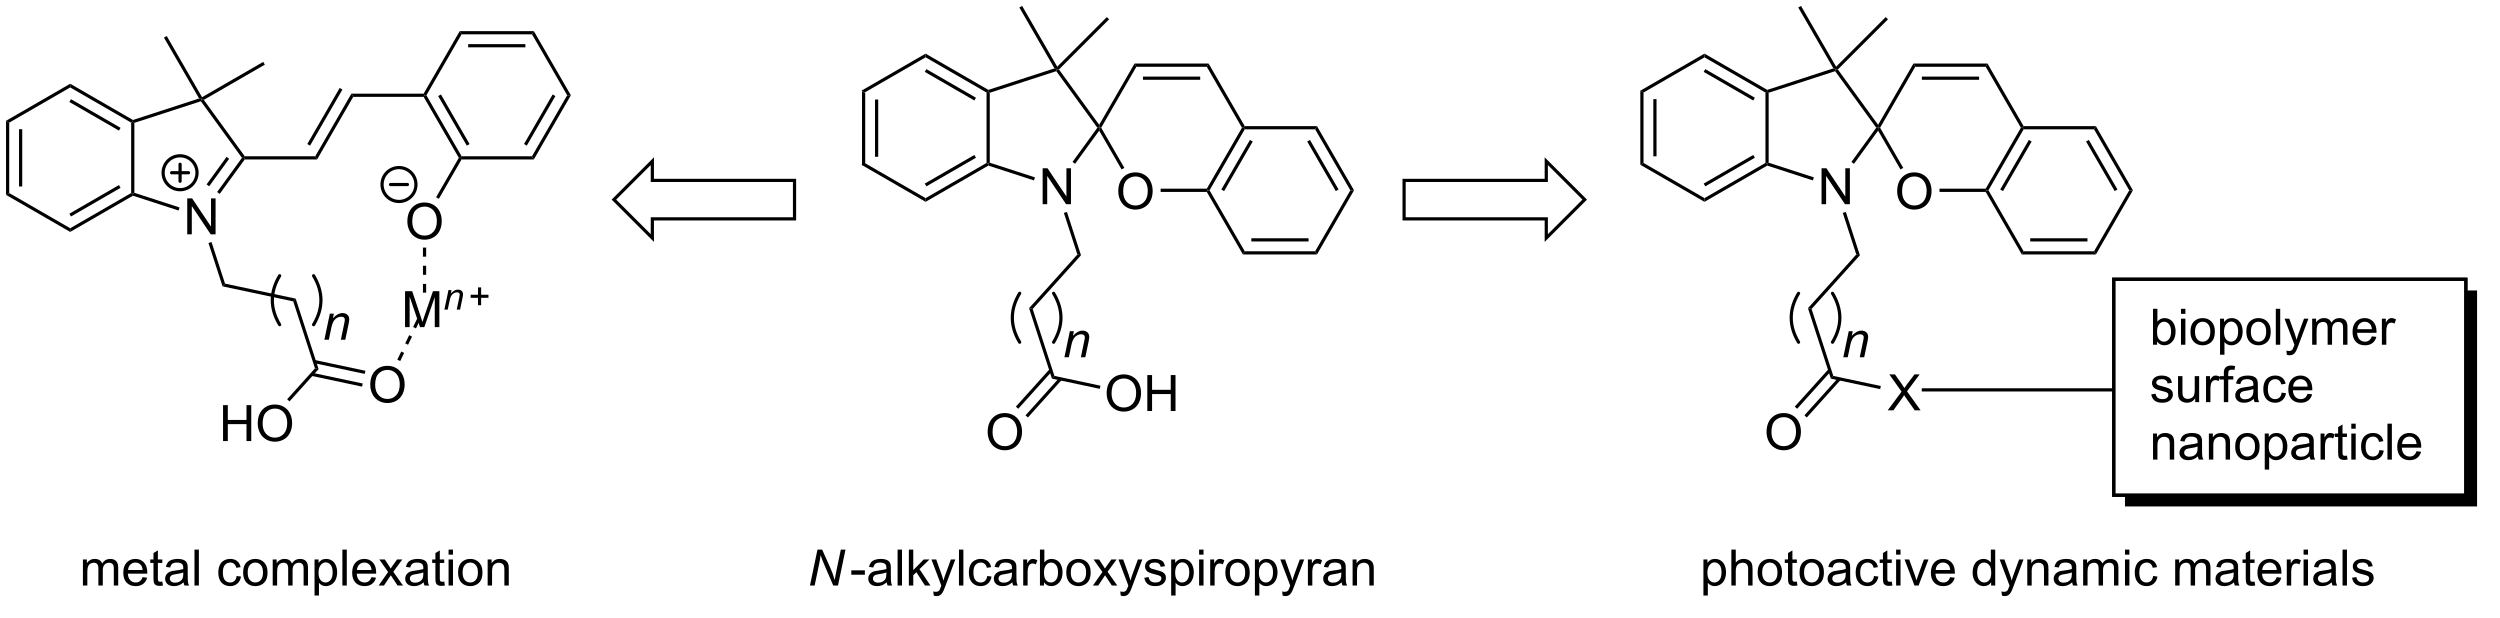 <?xml version="1.0" encoding="UTF-8"?>
<!DOCTYPE svg PUBLIC '-//W3C//DTD SVG 1.0//EN'
          'http://www.w3.org/TR/2001/REC-SVG-20010904/DTD/svg10.dtd'>
<svg stroke-dasharray="none" shape-rendering="auto" xmlns="http://www.w3.org/2000/svg" font-family="'Dialog'" text-rendering="auto" width="546" fill-opacity="1" color-interpolation="auto" color-rendering="auto" preserveAspectRatio="xMidYMid meet" font-size="12px" viewBox="0 0 546 135" fill="black" xmlns:xlink="http://www.w3.org/1999/xlink" stroke="black" image-rendering="auto" stroke-miterlimit="10" stroke-linecap="square" stroke-linejoin="miter" font-style="normal" stroke-width="1" height="135" stroke-dashoffset="0" font-weight="normal" stroke-opacity="1"
><!--Generated by the Batik Graphics2D SVG Generator--><defs id="genericDefs"
  /><g
  ><defs id="defs1"
    ><clipPath clipPathUnits="userSpaceOnUse" id="clipPath1"
      ><path d="M0.633 0.633 L410.071 0.633 L410.071 101.245 L0.633 101.245 L0.633 0.633 Z"
      /></clipPath
      ><clipPath clipPathUnits="userSpaceOnUse" id="clipPath2"
      ><path d="M37.302 86.826 L37.302 184.403 L435.287 184.403 L435.287 86.826 Z"
      /></clipPath
      ><clipPath clipPathUnits="userSpaceOnUse" id="clipPath3"
      ><path d="M37.302 86.826 L37.302 183.669 L434.383 183.669 L434.383 86.826 Z"
      /></clipPath
    ></defs
    ><g transform="scale(1.333,1.333) translate(-0.633,-0.633) matrix(1.029,0,0,1.029,-37.736,-88.677)"
    ><path d="M174.54 101.302 L175.05 101.597 L175.05 112.811 L174.54 113.105 ZM176.611 102.645 L176.611 111.762 L177.122 111.762 L177.122 102.645 Z" stroke="none" clip-path="url(#clipPath3)"
    /></g
    ><g transform="matrix(1.371,0,0,1.371,-51.158,-119.079)"
    ><path d="M174.54 113.105 L175.05 112.811 L184.762 118.418 L184.762 119.007 Z" stroke="none" clip-path="url(#clipPath3)"
    /></g
    ><g transform="matrix(1.371,0,0,1.371,-51.158,-119.079)"
    ><path d="M184.762 119.007 L184.762 118.418 L194.473 112.811 L194.728 112.958 L194.758 113.236 ZM184.889 116.541 L192.785 111.983 L192.529 111.541 L184.634 116.099 Z" stroke="none" clip-path="url(#clipPath3)"
    /></g
    ><g transform="matrix(1.371,0,0,1.371,-51.158,-119.079)"
    ><path d="M194.984 112.773 L194.728 112.958 L194.473 112.811 L194.473 101.597 L194.728 101.449 L194.984 101.635 Z" stroke="none" clip-path="url(#clipPath3)"
    /></g
    ><g transform="matrix(1.371,0,0,1.371,-51.158,-119.079)"
    ><path d="M194.758 101.172 L194.728 101.449 L194.473 101.597 L184.762 95.99 L184.762 95.4 ZM192.785 102.424 L184.889 97.866 L184.634 98.308 L192.529 102.866 Z" stroke="none" clip-path="url(#clipPath3)"
    /></g
    ><g transform="matrix(1.371,0,0,1.371,-51.158,-119.079)"
    ><path d="M184.762 95.4 L184.762 95.99 L175.05 101.597 L174.54 101.302 Z" stroke="none" clip-path="url(#clipPath3)"
    /></g
    ><g transform="matrix(1.371,0,0,1.371,-51.158,-119.079)"
    ><path d="M203.408 119.389 L203.408 113.663 L204.187 113.663 L207.195 118.158 L207.195 113.663 L207.921 113.663 L207.921 119.389 L207.143 119.389 L204.135 114.889 L204.135 119.389 L203.408 119.389 Z" stroke="none" clip-path="url(#clipPath3)"
    /></g
    ><g transform="matrix(1.371,0,0,1.371,-51.158,-119.079)"
    ><path d="M194.758 113.236 L194.728 112.958 L194.984 112.773 L202.183 115.112 L202.025 115.597 Z" stroke="none" clip-path="url(#clipPath3)"
    /></g
    ><g transform="matrix(1.371,0,0,1.371,-51.158,-119.079)"
    ><path d="M208.579 112.95 L208.166 112.65 L212.123 107.204 L212.439 107.204 L212.414 107.671 Z" stroke="none" clip-path="url(#clipPath3)"
    /></g
    ><g transform="matrix(1.371,0,0,1.371,-51.158,-119.079)"
    ><path d="M212.414 106.736 L212.439 107.204 L212.123 107.204 L205.576 98.193 L205.674 97.893 L206.008 97.919 Z" stroke="none" clip-path="url(#clipPath3)"
    /></g
    ><g transform="matrix(1.371,0,0,1.371,-51.158,-119.079)"
    ><path d="M205.295 97.748 L205.674 97.893 L205.576 98.193 L194.984 101.635 L194.728 101.449 L194.758 101.172 Z" stroke="none" clip-path="url(#clipPath3)"
    /></g
    ><g transform="matrix(1.371,0,0,1.371,-51.158,-119.079)"
    ><path d="M215.456 117.356 Q215.456 115.929 216.221 115.125 Q216.987 114.317 218.198 114.317 Q218.99 114.317 219.625 114.698 Q220.263 115.075 220.596 115.752 Q220.933 116.429 220.933 117.289 Q220.933 118.161 220.581 118.849 Q220.229 119.536 219.583 119.89 Q218.94 120.245 218.193 120.245 Q217.386 120.245 216.748 119.854 Q216.112 119.461 215.784 118.786 Q215.456 118.109 215.456 117.356 ZM216.237 117.367 Q216.237 118.403 216.792 119 Q217.349 119.593 218.19 119.593 Q219.044 119.593 219.596 118.992 Q220.151 118.39 220.151 117.286 Q220.151 116.586 219.914 116.065 Q219.677 115.544 219.221 115.257 Q218.768 114.968 218.201 114.968 Q217.396 114.968 216.815 115.523 Q216.237 116.075 216.237 117.367 Z" stroke="none" clip-path="url(#clipPath3)"
    /></g
    ><g transform="matrix(1.371,0,0,1.371,-51.158,-119.079)"
    ><path d="M212.414 107.671 L212.439 107.204 L212.733 107.204 L216.423 113.595 L215.981 113.85 Z" stroke="none" clip-path="url(#clipPath3)"
    /></g
    ><g transform="matrix(1.371,0,0,1.371,-51.158,-119.079)"
    ><path d="M222.202 117.426 L222.202 116.915 L229.554 116.915 L229.702 117.171 L229.554 117.426 Z" stroke="none" clip-path="url(#clipPath3)"
    /></g
    ><g transform="matrix(1.371,0,0,1.371,-51.158,-119.079)"
    ><path d="M229.996 117.171 L229.702 117.171 L229.554 116.915 L235.161 107.204 L235.456 107.204 L235.603 107.459 ZM232.315 117.298 L236.873 109.403 L236.431 109.148 L231.873 117.043 Z" stroke="none" clip-path="url(#clipPath3)"
    /></g
    ><g transform="matrix(1.371,0,0,1.371,-51.158,-119.079)"
    ><path d="M235.603 106.949 L235.456 107.204 L235.161 107.204 L229.554 97.492 L229.849 96.982 Z" stroke="none" clip-path="url(#clipPath3)"
    /></g
    ><g transform="matrix(1.371,0,0,1.371,-51.158,-119.079)"
    ><path d="M229.849 96.982 L229.554 97.492 L218.34 97.492 L218.046 96.982 ZM228.506 99.053 L219.389 99.053 L219.389 99.564 L228.506 99.564 Z" stroke="none" clip-path="url(#clipPath3)"
    /></g
    ><g transform="matrix(1.371,0,0,1.371,-51.158,-119.079)"
    ><path d="M218.046 96.982 L218.34 97.492 L212.733 107.204 L212.439 107.204 L212.414 106.736 Z" stroke="none" clip-path="url(#clipPath3)"
    /></g
    ><g transform="matrix(1.371,0,0,1.371,-51.158,-119.079)"
    ><path d="M229.554 117.426 L229.702 117.171 L229.996 117.171 L235.603 126.882 L235.309 127.392 Z" stroke="none" clip-path="url(#clipPath3)"
    /></g
    ><g transform="matrix(1.371,0,0,1.371,-51.158,-119.079)"
    ><path d="M235.309 127.392 L235.603 126.882 L246.817 126.882 L247.112 127.392 ZM236.652 125.321 L245.768 125.321 L245.768 124.811 L236.652 124.811 Z" stroke="none" clip-path="url(#clipPath3)"
    /></g
    ><g transform="matrix(1.371,0,0,1.371,-51.158,-119.079)"
    ><path d="M247.112 127.392 L246.817 126.882 L252.424 117.171 L253.013 117.171 Z" stroke="none" clip-path="url(#clipPath3)"
    /></g
    ><g transform="matrix(1.371,0,0,1.371,-51.158,-119.079)"
    ><path d="M253.013 117.171 L252.424 117.171 L246.817 107.459 L247.112 106.949 ZM250.548 117.043 L245.989 109.148 L245.548 109.403 L250.106 117.298 Z" stroke="none" clip-path="url(#clipPath3)"
    /></g
    ><g transform="matrix(1.371,0,0,1.371,-51.158,-119.079)"
    ><path d="M247.112 106.949 L246.817 107.459 L235.603 107.459 L235.456 107.204 L235.603 106.949 Z" stroke="none" clip-path="url(#clipPath3)"
    /></g
    ><g transform="matrix(1.371,0,0,1.371,-51.158,-119.079)"
    ><path d="M205.729 97.478 L205.674 97.893 L205.295 97.748 L199.699 88.054 L200.141 87.799 Z" stroke="none" clip-path="url(#clipPath3)"
    /></g
    ><g transform="matrix(1.371,0,0,1.371,-51.158,-119.079)"
    ><path d="M206.008 97.919 L205.674 97.893 L205.729 97.478 L213.631 89.575 L213.992 89.936 Z" stroke="none" clip-path="url(#clipPath3)"
    /></g
    ><g transform="matrix(1.371,0,0,1.371,-51.158,-119.079)"
    ><path d="M206.789 120.772 L207.274 120.615 L209.518 127.521 L208.942 127.398 Z" stroke="none" clip-path="url(#clipPath3)"
    /></g
    ><g transform="matrix(1.371,0,0,1.371,-51.158,-119.079)"
    ><path d="M208.942 127.398 L209.518 127.521 L201.818 136.074 L201.241 135.951 Z" stroke="none" clip-path="url(#clipPath3)"
    /></g
    ><g transform="matrix(1.371,0,0,1.371,-51.158,-119.079)"
    ><path d="M201.241 135.951 L201.818 136.074 L205.283 146.739 L204.889 147.177 Z" stroke="none" clip-path="url(#clipPath3)"
    /></g
    ><g transform="matrix(1.371,0,0,1.371,-51.158,-119.079)"
    ><path d="M194.648 155.696 Q194.648 154.269 195.414 153.465 Q196.179 152.657 197.39 152.657 Q198.182 152.657 198.817 153.037 Q199.455 153.415 199.789 154.092 Q200.125 154.769 200.125 155.629 Q200.125 156.501 199.773 157.189 Q199.421 157.876 198.776 158.23 Q198.132 158.584 197.385 158.584 Q196.578 158.584 195.94 158.194 Q195.304 157.8 194.976 157.126 Q194.648 156.449 194.648 155.696 ZM195.429 155.707 Q195.429 156.743 195.984 157.34 Q196.541 157.933 197.382 157.933 Q198.237 157.933 198.789 157.332 Q199.343 156.73 199.343 155.626 Q199.343 154.925 199.106 154.405 Q198.869 153.884 198.414 153.597 Q197.96 153.308 197.393 153.308 Q196.588 153.308 196.007 153.863 Q195.429 154.415 195.429 155.707 Z" stroke="none" clip-path="url(#clipPath3)"
    /></g
    ><g transform="matrix(1.371,0,0,1.371,-51.158,-119.079)"
    ><path d="M204.527 145.65 L199.141 151.631 L199.52 151.973 L204.906 145.991 ZM206.066 147.036 L200.68 153.018 L201.059 153.359 L206.445 147.377 Z" stroke="none" clip-path="url(#clipPath3)"
    /></g
    ><g transform="matrix(1.371,0,0,1.371,-51.158,-119.079)"
    ><path d="M213.606 149.536 Q213.606 148.109 214.372 147.305 Q215.137 146.497 216.348 146.497 Q217.14 146.497 217.775 146.878 Q218.413 147.255 218.747 147.932 Q219.083 148.609 219.083 149.469 Q219.083 150.341 218.731 151.029 Q218.38 151.716 217.734 152.07 Q217.09 152.424 216.343 152.424 Q215.536 152.424 214.898 152.034 Q214.262 151.641 213.934 150.966 Q213.606 150.289 213.606 149.536 ZM214.387 149.547 Q214.387 150.583 214.942 151.18 Q215.499 151.773 216.34 151.773 Q217.195 151.773 217.747 151.172 Q218.301 150.57 218.301 149.466 Q218.301 148.766 218.064 148.245 Q217.827 147.724 217.372 147.438 Q216.918 147.148 216.351 147.148 Q215.546 147.148 214.965 147.703 Q214.387 148.255 214.387 149.547 ZM220.081 152.326 L220.081 146.599 L220.839 146.599 L220.839 148.951 L223.816 148.951 L223.816 146.599 L224.573 146.599 L224.573 152.326 L223.816 152.326 L223.816 149.625 L220.839 149.625 L220.839 152.326 L220.081 152.326 Z" stroke="none" clip-path="url(#clipPath3)"
    /></g
    ><g transform="matrix(1.371,0,0,1.371,-51.158,-119.079)"
    ><path d="M204.889 147.177 L205.283 146.739 L212.62 148.298 L212.514 148.798 Z" stroke="none" clip-path="url(#clipPath3)"
    /></g
    ><g stroke-width="0.51" transform="matrix(1.371,0,0,1.371,-51.158,-119.079)" stroke-linejoin="round" stroke-linecap="round"
    ><path fill="none" d="M205.154 141.37 Q207.491 137.474 205.154 133.578" clip-path="url(#clipPath3)"
    /></g
    ><g stroke-width="0.51" transform="matrix(1.371,0,0,1.371,-51.158,-119.079)" stroke-linejoin="round" stroke-linecap="round"
    ><path fill="none" d="M199.747 133.578 Q197.409 137.474 199.747 141.37" clip-path="url(#clipPath3)"
    /></g
    ><g transform="matrix(1.371,0,0,1.371,-51.158,-119.079)"
    ><path d="M206.874 143.768 L207.741 139.619 L208.381 139.619 L208.23 140.341 Q208.647 139.916 209.009 139.721 Q209.374 139.525 209.754 139.525 Q210.256 139.525 210.543 139.799 Q210.832 140.072 210.832 140.528 Q210.832 140.76 210.73 141.255 L210.202 143.768 L209.496 143.768 L210.046 141.137 Q210.129 140.755 210.129 140.572 Q210.129 140.364 209.986 140.237 Q209.842 140.106 209.574 140.106 Q209.03 140.106 208.605 140.497 Q208.184 140.887 207.983 141.838 L207.582 143.768 L206.874 143.768 Z" stroke="none" clip-path="url(#clipPath3)"
    /></g
    ><g transform="matrix(1.371,0,0,1.371,-51.158,-119.079)"
    ><path d="M38.274 106.097 L38.784 106.392 L38.784 117.606 L38.274 117.901 ZM40.346 107.441 L40.346 116.557 L40.856 116.557 L40.856 107.441 Z" stroke="none" clip-path="url(#clipPath3)"
    /></g
    ><g transform="matrix(1.371,0,0,1.371,-51.158,-119.079)"
    ><path d="M38.274 117.901 L38.784 117.606 L48.496 123.213 L48.496 123.802 Z" stroke="none" clip-path="url(#clipPath3)"
    /></g
    ><g transform="matrix(1.371,0,0,1.371,-51.158,-119.079)"
    ><path d="M48.496 123.802 L48.496 123.213 L58.208 117.606 L58.463 117.753 L58.492 118.031 ZM48.623 121.337 L56.519 116.778 L56.264 116.336 L48.368 120.895 Z" stroke="none" clip-path="url(#clipPath3)"
    /></g
    ><g transform="matrix(1.371,0,0,1.371,-51.158,-119.079)"
    ><path d="M58.718 117.568 L58.463 117.753 L58.208 117.606 L58.208 106.392 L58.463 106.245 L58.718 106.43 Z" stroke="none" clip-path="url(#clipPath3)"
    /></g
    ><g transform="matrix(1.371,0,0,1.371,-51.158,-119.079)"
    ><path d="M58.492 105.967 L58.463 106.245 L58.208 106.392 L48.496 100.785 L48.496 100.196 ZM56.519 107.22 L48.623 102.661 L48.368 103.103 L56.264 107.662 Z" stroke="none" clip-path="url(#clipPath3)"
    /></g
    ><g transform="matrix(1.371,0,0,1.371,-51.158,-119.079)"
    ><path d="M48.496 100.196 L48.496 100.785 L38.784 106.392 L38.274 106.097 Z" stroke="none" clip-path="url(#clipPath3)"
    /></g
    ><g transform="matrix(1.371,0,0,1.371,-51.158,-119.079)"
    ><path d="M67.142 124.185 L67.142 118.458 L67.921 118.458 L70.929 122.953 L70.929 118.458 L71.656 118.458 L71.656 124.185 L70.877 124.185 L67.869 119.685 L67.869 124.185 L67.142 124.185 Z" stroke="none" clip-path="url(#clipPath3)"
    /></g
    ><g transform="matrix(1.371,0,0,1.371,-51.158,-119.079)"
    ><path d="M58.492 118.031 L58.463 117.753 L58.718 117.568 L65.917 119.907 L65.76 120.392 Z" stroke="none" clip-path="url(#clipPath3)"
    /></g
    ><g transform="matrix(1.371,0,0,1.371,-51.158,-119.079)"
    ><path d="M72.313 117.745 L71.9 117.445 L75.857 111.999 L76.173 111.999 L76.303 112.254 ZM70.637 116.527 L73.819 112.149 L73.406 111.849 L70.225 116.228 Z" stroke="none" clip-path="url(#clipPath3)"
    /></g
    ><g transform="matrix(1.371,0,0,1.371,-51.158,-119.079)"
    ><path d="M76.303 111.744 L76.173 111.999 L75.857 111.999 L69.311 102.988 L69.408 102.688 L69.781 102.767 Z" stroke="none" clip-path="url(#clipPath3)"
    /></g
    ><g transform="matrix(1.371,0,0,1.371,-51.158,-119.079)"
    ><path d="M69.03 102.543 L69.408 102.688 L69.311 102.988 L58.718 106.43 L58.463 106.245 L58.492 105.967 Z" stroke="none" clip-path="url(#clipPath3)"
    /></g
    ><g transform="matrix(1.371,0,0,1.371,-51.158,-119.079)"
    ><path d="M76.303 112.254 L76.173 111.999 L76.303 111.744 L87.534 111.744 L87.829 112.254 Z" stroke="none" clip-path="url(#clipPath3)"
    /></g
    ><g transform="matrix(1.371,0,0,1.371,-51.158,-119.079)"
    ><path d="M87.829 112.254 L87.534 111.744 L93.288 101.777 L93.583 102.287 ZM86.706 110.055 L91.863 101.124 L91.421 100.869 L86.264 109.8 Z" stroke="none" clip-path="url(#clipPath3)"
    /></g
    ><g transform="matrix(1.371,0,0,1.371,-51.158,-119.079)"
    ><path d="M93.583 102.287 L93.288 101.777 L104.797 101.777 L104.944 102.032 L104.797 102.287 Z" stroke="none" clip-path="url(#clipPath3)"
    /></g
    ><g transform="matrix(1.371,0,0,1.371,-51.158,-119.079)"
    ><path d="M104.797 102.287 L104.944 102.032 L105.239 102.032 L110.846 111.744 L110.699 111.999 L110.404 111.999 ZM107.115 102.16 L111.674 110.055 L112.116 109.8 L107.557 101.905 Z" stroke="none" clip-path="url(#clipPath3)"
    /></g
    ><g transform="matrix(1.371,0,0,1.371,-51.158,-119.079)"
    ><path d="M110.846 112.254 L110.699 111.999 L110.846 111.744 L122.06 111.744 L122.355 112.254 Z" stroke="none" clip-path="url(#clipPath3)"
    /></g
    ><g transform="matrix(1.371,0,0,1.371,-51.158,-119.079)"
    ><path d="M122.355 112.254 L122.06 111.744 L127.667 102.032 L128.256 102.032 ZM121.232 110.055 L125.791 102.16 L125.349 101.905 L120.79 109.8 Z" stroke="none" clip-path="url(#clipPath3)"
    /></g
    ><g transform="matrix(1.371,0,0,1.371,-51.158,-119.079)"
    ><path d="M128.256 102.032 L127.667 102.032 L122.06 92.32 L122.355 91.81 Z" stroke="none" clip-path="url(#clipPath3)"
    /></g
    ><g transform="matrix(1.371,0,0,1.371,-51.158,-119.079)"
    ><path d="M122.355 91.81 L122.06 92.32 L110.846 92.32 L110.551 91.81 ZM121.011 93.882 L111.895 93.882 L111.895 94.392 L121.011 94.392 Z" stroke="none" clip-path="url(#clipPath3)"
    /></g
    ><g transform="matrix(1.371,0,0,1.371,-51.158,-119.079)"
    ><path d="M110.551 91.81 L110.846 92.32 L105.239 102.032 L104.944 102.032 L104.797 101.777 Z" stroke="none" clip-path="url(#clipPath3)"
    /></g
    ><g transform="matrix(1.371,0,0,1.371,-51.158,-119.079)"
    ><path d="M69.501 102.34 L69.408 102.688 L69.03 102.543 L63.433 92.849 L63.875 92.594 Z" stroke="none" clip-path="url(#clipPath3)"
    /></g
    ><g transform="matrix(1.371,0,0,1.371,-51.158,-119.079)"
    ><path d="M69.781 102.767 L69.408 102.688 L69.501 102.34 L79.247 96.713 L79.502 97.155 Z" stroke="none" clip-path="url(#clipPath3)"
    /></g
    ><g transform="matrix(1.371,0,0,1.371,-51.158,-119.079)"
    ><path d="M102.207 122.152 Q102.207 120.725 102.973 119.92 Q103.739 119.113 104.95 119.113 Q105.741 119.113 106.377 119.493 Q107.015 119.871 107.348 120.548 Q107.684 121.225 107.684 122.084 Q107.684 122.956 107.332 123.644 Q106.981 124.331 106.335 124.686 Q105.692 125.04 104.944 125.04 Q104.137 125.04 103.499 124.649 Q102.864 124.256 102.535 123.581 Q102.207 122.904 102.207 122.152 ZM102.989 122.162 Q102.989 123.199 103.543 123.795 Q104.101 124.389 104.942 124.389 Q105.796 124.389 106.348 123.787 Q106.903 123.186 106.903 122.081 Q106.903 121.381 106.666 120.86 Q106.429 120.339 105.973 120.053 Q105.52 119.764 104.952 119.764 Q104.147 119.764 103.567 120.318 Q102.989 120.871 102.989 122.162 Z" stroke="none" clip-path="url(#clipPath3)"
    /></g
    ><g transform="matrix(1.371,0,0,1.371,-51.158,-119.079)"
    ><path d="M110.404 111.999 L110.699 111.999 L110.846 112.254 L107.223 118.529 L106.781 118.274 Z" stroke="none" clip-path="url(#clipPath3)"
    /></g
    ><g transform="matrix(1.371,0,0,1.371,-51.158,-119.079)"
    ><path d="M70.523 125.567 L71.008 125.41 L73.162 132.036 L72.767 132.474 Z" stroke="none" clip-path="url(#clipPath3)"
    /></g
    ><g transform="matrix(1.371,0,0,1.371,-51.158,-119.079)"
    ><path d="M72.767 132.474 L73.162 132.036 L84.419 134.429 L84.025 134.867 Z" stroke="none" clip-path="url(#clipPath3)"
    /></g
    ><g transform="matrix(1.371,0,0,1.371,-51.158,-119.079)"
    ><path d="M84.025 134.867 L84.419 134.429 L88.066 145.655 L87.49 145.532 Z" stroke="none" clip-path="url(#clipPath3)"
    /></g
    ><g transform="matrix(1.371,0,0,1.371,-51.158,-119.079)"
    ><path d="M96.298 148.172 Q96.298 146.745 97.064 145.94 Q97.829 145.133 99.04 145.133 Q99.832 145.133 100.468 145.513 Q101.106 145.891 101.439 146.568 Q101.775 147.245 101.775 148.104 Q101.775 148.977 101.423 149.664 Q101.072 150.352 100.426 150.706 Q99.783 151.06 99.035 151.06 Q98.228 151.06 97.59 150.669 Q96.954 150.276 96.626 149.602 Q96.298 148.924 96.298 148.172 ZM97.079 148.182 Q97.079 149.219 97.634 149.815 Q98.192 150.409 99.033 150.409 Q99.887 150.409 100.439 149.807 Q100.993 149.206 100.993 148.102 Q100.993 147.401 100.757 146.88 Q100.52 146.359 100.064 146.073 Q99.611 145.784 99.043 145.784 Q98.238 145.784 97.658 146.339 Q97.079 146.891 97.079 148.182 Z" stroke="none" clip-path="url(#clipPath3)"
    /></g
    ><g transform="matrix(1.371,0,0,1.371,-51.158,-119.079)"
    ><path d="M86.925 146.732 L94.991 148.446 L95.097 147.947 L87.031 146.232 ZM87.355 144.705 L95.421 146.42 L95.528 145.921 L87.462 144.206 Z" stroke="none" clip-path="url(#clipPath3)"
    /></g
    ><g transform="matrix(1.371,0,0,1.371,-51.158,-119.079)"
    ><path d="M72.847 157.121 L72.847 151.394 L73.605 151.394 L73.605 153.746 L76.581 153.746 L76.581 151.394 L77.339 151.394 L77.339 157.121 L76.581 157.121 L76.581 154.42 L73.605 154.42 L73.605 157.121 L72.847 157.121 ZM78.371 154.332 Q78.371 152.905 79.137 152.1 Q79.903 151.293 81.114 151.293 Q81.905 151.293 82.541 151.673 Q83.179 152.05 83.512 152.728 Q83.848 153.405 83.848 154.264 Q83.848 155.136 83.496 155.824 Q83.145 156.511 82.499 156.866 Q81.856 157.22 81.108 157.22 Q80.301 157.22 79.663 156.829 Q79.028 156.436 78.7 155.761 Q78.371 155.084 78.371 154.332 ZM79.153 154.342 Q79.153 155.379 79.707 155.975 Q80.265 156.569 81.106 156.569 Q81.96 156.569 82.512 155.967 Q83.067 155.366 83.067 154.261 Q83.067 153.561 82.83 153.04 Q82.593 152.519 82.137 152.233 Q81.684 151.944 81.116 151.944 Q80.312 151.944 79.731 152.498 Q79.153 153.05 79.153 154.342 Z" stroke="none" clip-path="url(#clipPath3)"
    /></g
    ><g transform="matrix(1.371,0,0,1.371,-51.158,-119.079)"
    ><path d="M87.49 145.532 L88.066 145.655 L83.434 150.799 L83.055 150.458 Z" stroke="none" clip-path="url(#clipPath3)"
    /></g
    ><g transform="matrix(1.371,0,0,1.371,-51.158,-119.079)"
    ><path d="M101.838 138.972 L101.838 133.246 L102.978 133.246 L104.335 137.3 Q104.523 137.866 104.609 138.147 Q104.705 137.834 104.913 137.23 L106.283 133.246 L107.304 133.246 L107.304 138.972 L106.572 138.972 L106.572 134.178 L104.908 138.972 L104.226 138.972 L102.57 134.097 L102.57 138.972 L101.838 138.972 Z" stroke="none" clip-path="url(#clipPath3)"
    /></g
    ><g transform="matrix(1.371,0,0,1.371,-51.158,-119.079)"
    ><path d="M108.107 136.172 L108.758 133.061 L109.238 133.061 L109.125 133.602 Q109.437 133.284 109.709 133.137 Q109.982 132.991 110.267 132.991 Q110.644 132.991 110.859 133.196 Q111.076 133.401 111.076 133.743 Q111.076 133.917 111 134.288 L110.603 136.172 L110.074 136.172 L110.486 134.2 Q110.549 133.913 110.549 133.776 Q110.549 133.62 110.441 133.524 Q110.334 133.426 110.133 133.426 Q109.724 133.426 109.406 133.719 Q109.09 134.012 108.939 134.725 L108.638 136.172 L108.107 136.172 Z" stroke="none" clip-path="url(#clipPath3)"
    /></g
    ><g transform="matrix(1.371,0,0,1.371,-51.158,-119.079)"
    ><path d="M113.46 135.477 L113.46 134.299 L112.29 134.299 L112.29 133.807 L113.46 133.807 L113.46 132.639 L113.958 132.639 L113.958 133.807 L115.126 133.807 L115.126 134.299 L113.958 134.299 L113.958 135.477 L113.46 135.477 Z" stroke="none" clip-path="url(#clipPath3)"
    /></g
    ><g transform="matrix(1.371,0,0,1.371,-51.158,-119.079)"
    ><path d="M104.689 126.296 L104.689 127.742 L105.2 127.742 L105.2 126.296 ZM104.689 129.188 L104.689 130.633 L105.2 130.633 L105.2 129.188 ZM104.689 132.079 L104.689 133.474 L105.2 133.474 L105.2 132.079 Z" stroke="none" clip-path="url(#clipPath3)"
    /></g
    ><g transform="matrix(1.371,0,0,1.371,-51.158,-119.079)"
    ><path d="M101.064 144.377 L101.693 143.076 L101.234 142.853 L100.605 144.155 ZM102.323 141.774 L102.952 140.473 L102.493 140.251 L101.864 141.552 ZM103.582 139.171 L104.211 137.87 L103.752 137.648 L103.122 138.949 Z" stroke="none" clip-path="url(#clipPath3)"
    /></g
    ><g transform="matrix(1.371,0,0,1.371,-51.158,-119.079)"
    ><path d="M298.618 101.302 L299.128 101.597 L299.128 112.811 L298.618 113.105 ZM300.689 102.645 L300.689 111.762 L301.199 111.762 L301.199 102.645 Z" stroke="none" clip-path="url(#clipPath3)"
    /></g
    ><g transform="matrix(1.371,0,0,1.371,-51.158,-119.079)"
    ><path d="M298.618 113.105 L299.128 112.811 L308.839 118.418 L308.839 119.007 Z" stroke="none" clip-path="url(#clipPath3)"
    /></g
    ><g transform="matrix(1.371,0,0,1.371,-51.158,-119.079)"
    ><path d="M308.839 119.007 L308.839 118.418 L318.551 112.811 L318.806 112.958 L318.836 113.236 ZM308.967 116.541 L316.862 111.983 L316.607 111.541 L308.712 116.099 Z" stroke="none" clip-path="url(#clipPath3)"
    /></g
    ><g transform="matrix(1.371,0,0,1.371,-51.158,-119.079)"
    ><path d="M319.062 112.773 L318.806 112.958 L318.551 112.811 L318.551 101.597 L318.806 101.449 L319.062 101.635 Z" stroke="none" clip-path="url(#clipPath3)"
    /></g
    ><g transform="matrix(1.371,0,0,1.371,-51.158,-119.079)"
    ><path d="M318.836 101.172 L318.806 101.449 L318.551 101.597 L308.839 95.99 L308.839 95.4 ZM316.862 102.424 L308.967 97.866 L308.712 98.308 L316.607 102.866 Z" stroke="none" clip-path="url(#clipPath3)"
    /></g
    ><g transform="matrix(1.371,0,0,1.371,-51.158,-119.079)"
    ><path d="M308.839 95.4 L308.839 95.99 L299.128 101.597 L298.618 101.302 Z" stroke="none" clip-path="url(#clipPath3)"
    /></g
    ><g transform="matrix(1.371,0,0,1.371,-51.158,-119.079)"
    ><path d="M327.486 119.389 L327.486 113.663 L328.265 113.663 L331.273 118.158 L331.273 113.663 L331.999 113.663 L331.999 119.389 L331.221 119.389 L328.213 114.889 L328.213 119.389 L327.486 119.389 Z" stroke="none" clip-path="url(#clipPath3)"
    /></g
    ><g transform="matrix(1.371,0,0,1.371,-51.158,-119.079)"
    ><path d="M318.836 113.236 L318.806 112.958 L319.062 112.773 L326.261 115.112 L326.103 115.597 Z" stroke="none" clip-path="url(#clipPath3)"
    /></g
    ><g transform="matrix(1.371,0,0,1.371,-51.158,-119.079)"
    ><path d="M332.657 112.95 L332.244 112.65 L336.201 107.204 L336.516 107.204 L336.492 107.671 Z" stroke="none" clip-path="url(#clipPath3)"
    /></g
    ><g transform="matrix(1.371,0,0,1.371,-51.158,-119.079)"
    ><path d="M336.492 106.736 L336.516 107.204 L336.201 107.204 L329.654 98.193 L329.752 97.893 L330.086 97.919 Z" stroke="none" clip-path="url(#clipPath3)"
    /></g
    ><g transform="matrix(1.371,0,0,1.371,-51.158,-119.079)"
    ><path d="M329.373 97.748 L329.752 97.893 L329.654 98.193 L319.062 101.635 L318.806 101.449 L318.836 101.172 Z" stroke="none" clip-path="url(#clipPath3)"
    /></g
    ><g transform="matrix(1.371,0,0,1.371,-51.158,-119.079)"
    ><path d="M339.534 117.356 Q339.534 115.929 340.299 115.125 Q341.065 114.317 342.276 114.317 Q343.068 114.317 343.703 114.698 Q344.341 115.075 344.674 115.752 Q345.01 116.429 345.01 117.289 Q345.01 118.161 344.659 118.849 Q344.307 119.536 343.661 119.89 Q343.018 120.245 342.271 120.245 Q341.463 120.245 340.825 119.854 Q340.19 119.461 339.862 118.786 Q339.534 118.109 339.534 117.356 ZM340.315 117.367 Q340.315 118.403 340.87 119 Q341.427 119.593 342.268 119.593 Q343.122 119.593 343.674 118.992 Q344.229 118.39 344.229 117.286 Q344.229 116.586 343.992 116.065 Q343.755 115.544 343.299 115.257 Q342.846 114.968 342.279 114.968 Q341.474 114.968 340.893 115.523 Q340.315 116.075 340.315 117.367 Z" stroke="none" clip-path="url(#clipPath3)"
    /></g
    ><g transform="matrix(1.371,0,0,1.371,-51.158,-119.079)"
    ><path d="M336.492 107.671 L336.516 107.204 L336.811 107.204 L340.501 113.595 L340.059 113.85 Z" stroke="none" clip-path="url(#clipPath3)"
    /></g
    ><g transform="matrix(1.371,0,0,1.371,-51.158,-119.079)"
    ><path d="M346.279 117.426 L346.279 116.915 L353.632 116.915 L353.779 117.171 L353.632 117.426 Z" stroke="none" clip-path="url(#clipPath3)"
    /></g
    ><g transform="matrix(1.371,0,0,1.371,-51.158,-119.079)"
    ><path d="M354.074 117.171 L353.779 117.171 L353.632 116.915 L359.239 107.204 L359.534 107.204 L359.681 107.459 ZM356.392 117.298 L360.951 109.403 L360.509 109.148 L355.95 117.043 Z" stroke="none" clip-path="url(#clipPath3)"
    /></g
    ><g transform="matrix(1.371,0,0,1.371,-51.158,-119.079)"
    ><path d="M359.681 106.949 L359.534 107.204 L359.239 107.204 L353.632 97.492 L353.927 96.982 Z" stroke="none" clip-path="url(#clipPath3)"
    /></g
    ><g transform="matrix(1.371,0,0,1.371,-51.158,-119.079)"
    ><path d="M353.927 96.982 L353.632 97.492 L342.418 97.492 L342.123 96.982 ZM352.583 99.053 L343.467 99.053 L343.467 99.564 L352.583 99.564 Z" stroke="none" clip-path="url(#clipPath3)"
    /></g
    ><g transform="matrix(1.371,0,0,1.371,-51.158,-119.079)"
    ><path d="M342.123 96.982 L342.418 97.492 L336.811 107.204 L336.516 107.204 L336.492 106.736 Z" stroke="none" clip-path="url(#clipPath3)"
    /></g
    ><g transform="matrix(1.371,0,0,1.371,-51.158,-119.079)"
    ><path d="M353.632 117.426 L353.779 117.171 L354.074 117.171 L359.681 126.882 L359.386 127.392 Z" stroke="none" clip-path="url(#clipPath3)"
    /></g
    ><g transform="matrix(1.371,0,0,1.371,-51.158,-119.079)"
    ><path d="M359.386 127.392 L359.681 126.882 L370.895 126.882 L371.19 127.392 ZM360.73 125.321 L369.846 125.321 L369.846 124.811 L360.73 124.811 Z" stroke="none" clip-path="url(#clipPath3)"
    /></g
    ><g transform="matrix(1.371,0,0,1.371,-51.158,-119.079)"
    ><path d="M371.19 127.392 L370.895 126.882 L376.502 117.171 L377.091 117.171 Z" stroke="none" clip-path="url(#clipPath3)"
    /></g
    ><g transform="matrix(1.371,0,0,1.371,-51.158,-119.079)"
    ><path d="M377.091 117.171 L376.502 117.171 L370.895 107.459 L371.19 106.949 ZM374.625 117.043 L370.067 109.148 L369.625 109.403 L374.184 117.298 Z" stroke="none" clip-path="url(#clipPath3)"
    /></g
    ><g transform="matrix(1.371,0,0,1.371,-51.158,-119.079)"
    ><path d="M371.19 106.949 L370.895 107.459 L359.681 107.459 L359.534 107.204 L359.681 106.949 Z" stroke="none" clip-path="url(#clipPath3)"
    /></g
    ><g transform="matrix(1.371,0,0,1.371,-51.158,-119.079)"
    ><path d="M329.806 97.478 L329.752 97.893 L329.373 97.748 L323.776 88.054 L324.218 87.799 Z" stroke="none" clip-path="url(#clipPath3)"
    /></g
    ><g transform="matrix(1.371,0,0,1.371,-51.158,-119.079)"
    ><path d="M330.086 97.919 L329.752 97.893 L329.806 97.478 L337.709 89.575 L338.07 89.936 Z" stroke="none" clip-path="url(#clipPath3)"
    /></g
    ><g transform="matrix(1.371,0,0,1.371,-51.158,-119.079)"
    ><path d="M330.867 120.772 L331.352 120.615 L333.596 127.521 L333.02 127.398 Z" stroke="none" clip-path="url(#clipPath3)"
    /></g
    ><g transform="matrix(1.371,0,0,1.371,-51.158,-119.079)"
    ><path d="M333.02 127.398 L333.596 127.521 L325.895 136.074 L325.319 135.951 Z" stroke="none" clip-path="url(#clipPath3)"
    /></g
    ><g transform="matrix(1.371,0,0,1.371,-51.158,-119.079)"
    ><path d="M325.319 135.951 L325.895 136.074 L329.361 146.739 L328.967 147.177 Z" stroke="none" clip-path="url(#clipPath3)"
    /></g
    ><g transform="matrix(1.371,0,0,1.371,-51.158,-119.079)"
    ><path d="M318.726 155.696 Q318.726 154.269 319.491 153.465 Q320.257 152.657 321.468 152.657 Q322.26 152.657 322.895 153.037 Q323.533 153.415 323.866 154.092 Q324.202 154.769 324.202 155.629 Q324.202 156.501 323.851 157.189 Q323.499 157.876 322.853 158.23 Q322.21 158.584 321.463 158.584 Q320.656 158.584 320.018 158.194 Q319.382 157.8 319.054 157.126 Q318.726 156.449 318.726 155.696 ZM319.507 155.707 Q319.507 156.743 320.062 157.34 Q320.619 157.933 321.46 157.933 Q322.315 157.933 322.866 157.332 Q323.421 156.73 323.421 155.626 Q323.421 154.925 323.184 154.405 Q322.947 153.884 322.491 153.597 Q322.038 153.308 321.471 153.308 Q320.666 153.308 320.085 153.863 Q319.507 154.415 319.507 155.707 Z" stroke="none" clip-path="url(#clipPath3)"
    /></g
    ><g transform="matrix(1.371,0,0,1.371,-51.158,-119.079)"
    ><path d="M328.604 145.65 L323.218 151.631 L323.598 151.973 L328.984 145.991 ZM330.144 147.036 L324.758 153.018 L325.137 153.359 L330.523 147.377 Z" stroke="none" clip-path="url(#clipPath3)"
    /></g
    ><g transform="matrix(1.371,0,0,1.371,-51.158,-119.079)"
    ><path d="M338.02 152.226 L340.233 149.241 L338.28 146.499 L339.184 146.499 L340.223 147.968 Q340.546 148.423 340.684 148.671 Q340.874 148.358 341.137 148.017 L342.288 146.499 L343.113 146.499 L341.101 149.197 L343.27 152.226 L342.332 152.226 L340.89 150.181 Q340.77 150.007 340.64 149.798 Q340.45 150.111 340.366 150.228 L338.929 152.226 L338.02 152.226 Z" stroke="none" clip-path="url(#clipPath3)"
    /></g
    ><g transform="matrix(1.371,0,0,1.371,-51.158,-119.079)"
    ><path d="M328.967 147.177 L329.361 146.739 L336.93 148.348 L336.824 148.847 Z" stroke="none" clip-path="url(#clipPath3)"
    /></g
    ><g stroke-width="0.51" transform="matrix(1.371,0,0,1.371,-51.158,-119.079)" stroke-linejoin="round" stroke-linecap="round"
    ><path fill="none" d="M329.231 141.37 Q331.569 137.474 329.231 133.578" clip-path="url(#clipPath3)"
    /></g
    ><g stroke-width="0.51" transform="matrix(1.371,0,0,1.371,-51.158,-119.079)" stroke-linejoin="round" stroke-linecap="round"
    ><path fill="none" d="M323.825 133.578 Q321.487 137.474 323.825 141.37" clip-path="url(#clipPath3)"
    /></g
    ><g transform="matrix(1.371,0,0,1.371,-51.158,-119.079)"
    ><path d="M330.952 143.768 L331.819 139.619 L332.459 139.619 L332.308 140.341 Q332.725 139.916 333.087 139.721 Q333.452 139.525 333.832 139.525 Q334.334 139.525 334.621 139.799 Q334.91 140.072 334.91 140.528 Q334.91 140.76 334.808 141.255 L334.28 143.768 L333.574 143.768 L334.123 141.137 Q334.207 140.755 334.207 140.572 Q334.207 140.364 334.063 140.237 Q333.92 140.106 333.652 140.106 Q333.108 140.106 332.683 140.497 Q332.261 140.887 332.061 141.838 L331.66 143.768 L330.952 143.768 Z" stroke="none" clip-path="url(#clipPath3)"
    /></g
    ><g stroke-width="0.51" transform="matrix(1.371,0,0,1.371,-51.158,-119.079)" stroke-linejoin="round" stroke-linecap="round"
    ><path fill="none" d="M87.27 138.573 Q89.607 134.677 87.27 130.78" clip-path="url(#clipPath3)"
    /></g
    ><g stroke-width="0.51" transform="matrix(1.371,0,0,1.371,-51.158,-119.079)" stroke-linejoin="round" stroke-linecap="round"
    ><path fill="none" d="M81.863 130.78 Q79.525 134.677 81.863 138.573" clip-path="url(#clipPath3)"
    /></g
    ><g transform="matrix(1.371,0,0,1.371,-51.158,-119.079)"
    ><path d="M88.99 140.97 L89.857 136.822 L90.498 136.822 L90.347 137.543 Q90.763 137.119 91.125 136.923 Q91.49 136.728 91.87 136.728 Q92.373 136.728 92.659 137.002 Q92.948 137.275 92.948 137.731 Q92.948 137.963 92.847 138.457 L92.318 140.97 L91.612 140.97 L92.162 138.34 Q92.245 137.957 92.245 137.775 Q92.245 137.567 92.102 137.439 Q91.959 137.309 91.69 137.309 Q91.146 137.309 90.722 137.7 Q90.3 138.09 90.099 139.041 L89.698 140.97 L88.99 140.97 Z" stroke="none" clip-path="url(#clipPath3)"
    /></g
    ><g stroke-width="0.51" transform="matrix(1.371,0,0,1.371,-51.158,-119.079)"
    ><path fill="none" d="M374.035 131.34 L430.125 131.34 L430.125 165.746 L374.035 165.746 Z" clip-path="url(#clipPath3)"
    /></g
    ><g stroke-width="0.51" transform="matrix(1.371,0,0,1.371,-51.158,-119.079)"
    ><path fill="none" d="M374.035 131.34 L430.125 131.34 L430.125 165.746 L374.035 165.746 Z" clip-path="url(#clipPath3)"
    /></g
    ><g transform="matrix(1.371,0,0,1.371,-51.158,-119.079)"
    ><path d="M430.125 133.126 L430.125 165.746 L375.821 165.746 L375.821 167.532 L431.911 167.532 L431.911 133.126 ZM10891.849 2407.992 L10891.849 2999.883 L12464.876 2999.883 L12464.876 2407.992 Z" stroke="none" clip-path="url(#clipPath3)"
    /></g
    ><g transform="matrix(1.371,0,0,1.371,-51.158,-119.079)"
    ><path d="M380.939 141.77 L380.286 141.77 L380.286 136.043 L380.989 136.043 L380.989 138.085 Q381.434 137.528 382.127 137.528 Q382.51 137.528 382.851 137.681 Q383.192 137.835 383.413 138.116 Q383.635 138.395 383.76 138.791 Q383.885 139.184 383.885 139.632 Q383.885 140.699 383.356 141.283 Q382.83 141.863 382.09 141.863 Q381.356 141.863 380.939 141.249 L380.939 141.77 ZM380.932 139.663 Q380.932 140.41 381.135 140.741 Q381.465 141.285 382.033 141.285 Q382.494 141.285 382.83 140.884 Q383.166 140.483 383.166 139.692 Q383.166 138.879 382.843 138.494 Q382.52 138.106 382.064 138.106 Q381.603 138.106 381.267 138.507 Q380.932 138.905 380.932 139.663 ZM384.743 136.85 L384.743 136.043 L385.446 136.043 L385.446 136.85 L384.743 136.85 ZM384.743 141.77 L384.743 137.621 L385.446 137.621 L385.446 141.77 L384.743 141.77 ZM386.255 139.694 Q386.255 138.543 386.895 137.988 Q387.432 137.528 388.2 137.528 Q389.057 137.528 389.598 138.087 Q390.142 138.647 390.142 139.637 Q390.142 140.436 389.9 140.897 Q389.661 141.356 389.202 141.611 Q388.744 141.863 388.2 141.863 Q387.33 141.863 386.791 141.306 Q386.255 140.746 386.255 139.694 ZM386.978 139.694 Q386.978 140.491 387.325 140.889 Q387.674 141.285 388.2 141.285 Q388.723 141.285 389.07 140.887 Q389.418 140.488 389.418 139.671 Q389.418 138.903 389.07 138.507 Q388.721 138.108 388.2 138.108 Q387.674 138.108 387.325 138.504 Q386.978 138.897 386.978 139.694 ZM390.967 143.361 L390.967 137.621 L391.607 137.621 L391.607 138.16 Q391.834 137.843 392.118 137.686 Q392.404 137.528 392.81 137.528 Q393.342 137.528 393.748 137.801 Q394.154 138.074 394.36 138.572 Q394.568 139.069 394.568 139.663 Q394.568 140.301 394.339 140.811 Q394.11 141.319 393.675 141.593 Q393.24 141.863 392.758 141.863 Q392.407 141.863 392.128 141.715 Q391.849 141.567 391.67 141.34 L391.67 143.361 L390.967 143.361 ZM391.602 139.718 Q391.602 140.52 391.925 140.903 Q392.251 141.285 392.712 141.285 Q393.18 141.285 393.514 140.889 Q393.849 140.491 393.849 139.66 Q393.849 138.866 393.521 138.473 Q393.196 138.077 392.743 138.077 Q392.295 138.077 391.949 138.499 Q391.602 138.918 391.602 139.718 ZM395.153 139.694 Q395.153 138.543 395.793 137.988 Q396.33 137.528 397.098 137.528 Q397.955 137.528 398.497 138.087 Q399.041 138.647 399.041 139.637 Q399.041 140.436 398.799 140.897 Q398.559 141.356 398.101 141.611 Q397.642 141.863 397.098 141.863 Q396.228 141.863 395.689 141.306 Q395.153 140.746 395.153 139.694 ZM395.877 139.694 Q395.877 140.491 396.223 140.889 Q396.572 141.285 397.098 141.285 Q397.622 141.285 397.968 140.887 Q398.317 140.488 398.317 139.671 Q398.317 138.903 397.968 138.507 Q397.619 138.108 397.098 138.108 Q396.572 138.108 396.223 138.504 Q395.877 138.897 395.877 139.694 ZM399.849 141.77 L399.849 136.043 L400.553 136.043 L400.553 141.77 L399.849 141.77 ZM401.611 143.369 L401.533 142.707 Q401.762 142.77 401.934 142.77 Q402.168 142.77 402.309 142.692 Q402.45 142.613 402.541 142.473 Q402.606 142.369 402.755 141.949 Q402.775 141.892 402.817 141.778 L401.244 137.621 L402.002 137.621 L402.864 140.022 Q403.033 140.481 403.166 140.983 Q403.286 140.499 403.455 140.038 L404.34 137.621 L405.043 137.621 L403.465 141.84 Q403.213 142.525 403.072 142.783 Q402.885 143.129 402.642 143.291 Q402.4 143.455 402.064 143.455 Q401.861 143.455 401.611 143.369 ZM405.642 141.77 L405.642 137.621 L406.27 137.621 L406.27 138.202 Q406.465 137.897 406.788 137.712 Q407.114 137.528 407.528 137.528 Q407.989 137.528 408.283 137.72 Q408.58 137.91 408.7 138.254 Q409.192 137.528 409.981 137.528 Q410.598 137.528 410.929 137.869 Q411.262 138.21 411.262 138.921 L411.262 141.77 L410.564 141.77 L410.564 139.155 Q410.564 138.733 410.494 138.548 Q410.426 138.363 410.247 138.251 Q410.067 138.137 409.825 138.137 Q409.387 138.137 409.098 138.429 Q408.809 138.718 408.809 139.358 L408.809 141.77 L408.106 141.77 L408.106 139.074 Q408.106 138.606 407.934 138.371 Q407.762 138.137 407.372 138.137 Q407.075 138.137 406.822 138.293 Q406.572 138.449 406.458 138.751 Q406.346 139.051 406.346 139.616 L406.346 141.77 L405.642 141.77 ZM415.145 140.434 L415.872 140.522 Q415.7 141.16 415.234 141.512 Q414.77 141.863 414.049 141.863 Q413.137 141.863 412.603 141.304 Q412.072 140.741 412.072 139.731 Q412.072 138.684 412.611 138.106 Q413.15 137.528 414.01 137.528 Q414.84 137.528 415.366 138.095 Q415.895 138.66 415.895 139.686 Q415.895 139.749 415.892 139.874 L412.799 139.874 Q412.838 140.559 413.184 140.923 Q413.533 141.285 414.051 141.285 Q414.439 141.285 414.713 141.082 Q414.986 140.879 415.145 140.434 ZM412.838 139.296 L415.153 139.296 Q415.106 138.772 414.887 138.512 Q414.551 138.106 414.017 138.106 Q413.533 138.106 413.202 138.431 Q412.872 138.754 412.838 139.296 ZM416.748 141.77 L416.748 137.621 L417.381 137.621 L417.381 138.249 Q417.623 137.809 417.826 137.668 Q418.032 137.528 418.279 137.528 Q418.633 137.528 419.001 137.754 L418.758 138.405 Q418.501 138.254 418.243 138.254 Q418.014 138.254 417.829 138.392 Q417.646 138.53 417.568 138.778 Q417.451 139.153 417.451 139.598 L417.451 141.77 L416.748 141.77 Z" stroke="none" clip-path="url(#clipPath3)"
    /></g
    ><g transform="matrix(1.371,0,0,1.371,-51.158,-119.079)"
    ><path d="M380.01 149.68 L380.705 149.571 Q380.762 149.99 381.031 150.214 Q381.299 150.435 381.778 150.435 Q382.262 150.435 382.497 150.237 Q382.731 150.04 382.731 149.774 Q382.731 149.537 382.525 149.399 Q382.38 149.305 381.807 149.162 Q381.033 148.967 380.734 148.823 Q380.434 148.68 380.281 148.43 Q380.127 148.178 380.127 147.873 Q380.127 147.594 380.252 147.36 Q380.38 147.123 380.598 146.967 Q380.762 146.844 381.046 146.761 Q381.33 146.678 381.653 146.678 Q382.142 146.678 382.51 146.818 Q382.88 146.959 383.054 147.198 Q383.231 147.438 383.299 147.842 L382.611 147.935 Q382.564 147.615 382.338 147.435 Q382.114 147.256 381.705 147.256 Q381.221 147.256 381.012 147.417 Q380.807 147.576 380.807 147.79 Q380.807 147.928 380.892 148.037 Q380.978 148.149 381.161 148.224 Q381.267 148.263 381.783 148.404 Q382.528 148.602 382.822 148.73 Q383.119 148.857 383.286 149.099 Q383.455 149.342 383.455 149.701 Q383.455 150.053 383.249 150.362 Q383.043 150.672 382.656 150.844 Q382.27 151.013 381.783 151.013 Q380.973 151.013 380.549 150.678 Q380.127 150.342 380.01 149.68 ZM387.01 150.92 L387.01 150.31 Q386.525 151.013 385.692 151.013 Q385.325 151.013 385.007 150.873 Q384.689 150.732 384.533 150.519 Q384.38 150.305 384.317 149.998 Q384.275 149.79 384.275 149.342 L384.275 146.771 L384.978 146.771 L384.978 149.071 Q384.978 149.623 385.02 149.813 Q385.088 150.092 385.301 150.25 Q385.517 150.407 385.833 150.407 Q386.15 150.407 386.426 150.245 Q386.705 150.084 386.82 149.805 Q386.934 149.524 386.934 148.993 L386.934 146.771 L387.637 146.771 L387.637 150.92 L387.01 150.92 ZM388.732 150.92 L388.732 146.771 L389.365 146.771 L389.365 147.399 Q389.607 146.959 389.81 146.818 Q390.016 146.678 390.264 146.678 Q390.618 146.678 390.985 146.904 L390.743 147.555 Q390.485 147.404 390.227 147.404 Q389.998 147.404 389.813 147.542 Q389.631 147.68 389.553 147.928 Q389.435 148.303 389.435 148.748 L389.435 150.92 L388.732 150.92 ZM391.571 150.92 L391.571 147.318 L390.951 147.318 L390.951 146.771 L391.571 146.771 L391.571 146.329 Q391.571 145.912 391.646 145.709 Q391.748 145.435 392.003 145.266 Q392.258 145.094 392.719 145.094 Q393.016 145.094 393.376 145.165 L393.271 145.779 Q393.053 145.74 392.857 145.74 Q392.537 145.74 392.404 145.878 Q392.271 146.013 392.271 146.388 L392.271 146.771 L393.079 146.771 L393.079 147.318 L392.271 147.318 L392.271 150.92 L391.571 150.92 ZM396.333 150.407 Q395.942 150.74 395.58 150.878 Q395.221 151.013 394.807 151.013 Q394.122 151.013 393.755 150.68 Q393.387 150.344 393.387 149.826 Q393.387 149.521 393.525 149.269 Q393.666 149.016 393.89 148.865 Q394.114 148.711 394.395 148.633 Q394.603 148.579 395.02 148.529 Q395.872 148.428 396.275 148.287 Q396.278 148.141 396.278 148.102 Q396.278 147.672 396.08 147.498 Q395.809 147.258 395.278 147.258 Q394.783 147.258 394.546 147.433 Q394.309 147.607 394.197 148.047 L393.51 147.954 Q393.603 147.513 393.817 147.243 Q394.033 146.969 394.439 146.823 Q394.846 146.678 395.38 146.678 Q395.911 146.678 396.241 146.803 Q396.575 146.928 396.731 147.118 Q396.887 147.305 396.95 147.594 Q396.986 147.774 396.986 148.243 L396.986 149.18 Q396.986 150.162 397.031 150.422 Q397.075 150.68 397.208 150.92 L396.473 150.92 Q396.364 150.701 396.333 150.407 ZM396.275 148.836 Q395.892 148.993 395.127 149.102 Q394.692 149.165 394.512 149.243 Q394.333 149.321 394.234 149.472 Q394.137 149.623 394.137 149.805 Q394.137 150.086 394.351 150.274 Q394.564 150.461 394.973 150.461 Q395.38 150.461 395.695 150.284 Q396.012 150.107 396.161 149.797 Q396.275 149.56 396.275 149.094 L396.275 148.836 ZM400.782 149.399 L401.474 149.49 Q401.36 150.204 400.894 150.61 Q400.428 151.013 399.748 151.013 Q398.896 151.013 398.378 150.456 Q397.86 149.899 397.86 148.86 Q397.86 148.188 398.081 147.685 Q398.305 147.18 398.761 146.93 Q399.217 146.678 399.751 146.678 Q400.428 146.678 400.857 147.019 Q401.287 147.36 401.407 147.99 L400.724 148.094 Q400.626 147.678 400.378 147.467 Q400.131 147.256 399.779 147.256 Q399.248 147.256 398.915 147.636 Q398.584 148.016 398.584 148.842 Q398.584 149.678 398.904 150.058 Q399.224 150.435 399.74 150.435 Q400.154 150.435 400.43 150.183 Q400.709 149.928 400.782 149.399 ZM404.915 149.584 L405.641 149.672 Q405.469 150.31 405.003 150.662 Q404.54 151.013 403.818 151.013 Q402.907 151.013 402.373 150.454 Q401.842 149.891 401.842 148.881 Q401.842 147.834 402.381 147.256 Q402.92 146.678 403.779 146.678 Q404.61 146.678 405.136 147.245 Q405.665 147.81 405.665 148.836 Q405.665 148.899 405.662 149.024 L402.568 149.024 Q402.607 149.709 402.954 150.073 Q403.303 150.435 403.821 150.435 Q404.209 150.435 404.482 150.232 Q404.756 150.029 404.915 149.584 ZM402.607 148.446 L404.923 148.446 Q404.876 147.922 404.657 147.662 Q404.321 147.256 403.787 147.256 Q403.303 147.256 402.972 147.581 Q402.641 147.904 402.607 148.446 Z" stroke="none" clip-path="url(#clipPath3)"
    /></g
    ><g transform="matrix(1.371,0,0,1.371,-51.158,-119.079)"
    ><path d="M380.291 160.07 L380.291 155.921 L380.924 155.921 L380.924 156.51 Q381.38 155.827 382.244 155.827 Q382.619 155.827 382.932 155.963 Q383.247 156.096 383.403 156.315 Q383.559 156.533 383.622 156.835 Q383.661 157.031 383.661 157.518 L383.661 160.07 L382.958 160.07 L382.958 157.546 Q382.958 157.117 382.874 156.903 Q382.793 156.69 382.585 156.565 Q382.377 156.437 382.096 156.437 Q381.645 156.437 381.32 156.723 Q380.994 157.007 380.994 157.804 L380.994 160.07 L380.291 160.07 ZM387.446 159.557 Q387.055 159.89 386.693 160.028 Q386.334 160.163 385.92 160.163 Q385.235 160.163 384.868 159.83 Q384.501 159.494 384.501 158.976 Q384.501 158.671 384.639 158.419 Q384.779 158.166 385.003 158.015 Q385.227 157.861 385.508 157.783 Q385.717 157.729 386.133 157.679 Q386.985 157.577 387.389 157.437 Q387.391 157.291 387.391 157.252 Q387.391 156.822 387.193 156.648 Q386.923 156.408 386.391 156.408 Q385.896 156.408 385.659 156.583 Q385.423 156.757 385.31 157.197 L384.623 157.104 Q384.717 156.663 384.93 156.393 Q385.146 156.119 385.553 155.973 Q385.959 155.827 386.493 155.827 Q387.024 155.827 387.355 155.952 Q387.688 156.077 387.844 156.268 Q388.001 156.455 388.063 156.744 Q388.099 156.924 388.099 157.393 L388.099 158.33 Q388.099 159.312 388.144 159.572 Q388.188 159.83 388.321 160.07 L387.587 160.07 Q387.477 159.851 387.446 159.557 ZM387.389 157.986 Q387.006 158.143 386.24 158.252 Q385.805 158.315 385.626 158.393 Q385.446 158.471 385.347 158.622 Q385.251 158.773 385.251 158.955 Q385.251 159.236 385.464 159.424 Q385.678 159.611 386.087 159.611 Q386.493 159.611 386.808 159.434 Q387.126 159.257 387.274 158.947 Q387.389 158.71 387.389 158.244 L387.389 157.986 ZM389.189 160.07 L389.189 155.921 L389.822 155.921 L389.822 156.51 Q390.278 155.827 391.142 155.827 Q391.517 155.827 391.83 155.963 Q392.145 156.096 392.301 156.315 Q392.458 156.533 392.52 156.835 Q392.559 157.031 392.559 157.518 L392.559 160.07 L391.856 160.07 L391.856 157.546 Q391.856 157.117 391.773 156.903 Q391.692 156.69 391.484 156.565 Q391.275 156.437 390.994 156.437 Q390.543 156.437 390.218 156.723 Q389.892 157.007 389.892 157.804 L389.892 160.07 L389.189 160.07 ZM393.376 157.994 Q393.376 156.843 394.016 156.288 Q394.553 155.827 395.321 155.827 Q396.178 155.827 396.719 156.387 Q397.264 156.947 397.264 157.937 Q397.264 158.736 397.021 159.197 Q396.782 159.656 396.324 159.911 Q395.865 160.163 395.321 160.163 Q394.451 160.163 393.912 159.606 Q393.376 159.046 393.376 157.994 ZM394.099 157.994 Q394.099 158.791 394.446 159.19 Q394.795 159.585 395.321 159.585 Q395.844 159.585 396.191 159.187 Q396.54 158.788 396.54 157.971 Q396.54 157.202 396.191 156.807 Q395.842 156.408 395.321 156.408 Q394.795 156.408 394.446 156.804 Q394.099 157.197 394.099 157.994 ZM398.088 161.661 L398.088 155.921 L398.728 155.921 L398.728 156.46 Q398.955 156.143 399.239 155.986 Q399.525 155.827 399.932 155.827 Q400.463 155.827 400.869 156.101 Q401.275 156.374 401.481 156.872 Q401.689 157.369 401.689 157.963 Q401.689 158.601 401.46 159.111 Q401.231 159.619 400.796 159.893 Q400.361 160.163 399.88 160.163 Q399.528 160.163 399.249 160.015 Q398.971 159.867 398.791 159.64 L398.791 161.661 L398.088 161.661 ZM398.723 158.018 Q398.723 158.82 399.046 159.202 Q399.372 159.585 399.833 159.585 Q400.301 159.585 400.635 159.19 Q400.971 158.791 400.971 157.96 Q400.971 157.166 400.642 156.773 Q400.317 156.377 399.864 156.377 Q399.416 156.377 399.07 156.799 Q398.723 157.218 398.723 158.018 ZM405.243 159.557 Q404.852 159.89 404.49 160.028 Q404.131 160.163 403.717 160.163 Q403.032 160.163 402.665 159.83 Q402.298 159.494 402.298 158.976 Q402.298 158.671 402.435 158.419 Q402.576 158.166 402.8 158.015 Q403.024 157.861 403.305 157.783 Q403.514 157.729 403.93 157.679 Q404.782 157.577 405.185 157.437 Q405.188 157.291 405.188 157.252 Q405.188 156.822 404.99 156.648 Q404.719 156.408 404.188 156.408 Q403.693 156.408 403.456 156.583 Q403.219 156.757 403.107 157.197 L402.42 157.104 Q402.514 156.663 402.727 156.393 Q402.943 156.119 403.349 155.973 Q403.756 155.827 404.29 155.827 Q404.821 155.827 405.152 155.952 Q405.485 156.077 405.641 156.268 Q405.798 156.455 405.86 156.744 Q405.896 156.924 405.896 157.393 L405.896 158.33 Q405.896 159.312 405.941 159.572 Q405.985 159.83 406.118 160.07 L405.383 160.07 Q405.274 159.851 405.243 159.557 ZM405.185 157.986 Q404.803 158.143 404.037 158.252 Q403.602 158.315 403.423 158.393 Q403.243 158.471 403.144 158.622 Q403.048 158.773 403.048 158.955 Q403.048 159.236 403.261 159.424 Q403.474 159.611 403.883 159.611 Q404.29 159.611 404.605 159.434 Q404.923 159.257 405.071 158.947 Q405.185 158.71 405.185 158.244 L405.185 157.986 ZM406.978 160.07 L406.978 155.921 L407.611 155.921 L407.611 156.549 Q407.853 156.109 408.057 155.968 Q408.262 155.827 408.51 155.827 Q408.864 155.827 409.231 156.054 L408.989 156.705 Q408.731 156.554 408.473 156.554 Q408.244 156.554 408.059 156.692 Q407.877 156.83 407.799 157.077 Q407.682 157.452 407.682 157.898 L407.682 160.07 L406.978 160.07 ZM411.184 159.44 L411.286 160.062 Q410.989 160.124 410.755 160.124 Q410.372 160.124 410.161 160.005 Q409.95 159.882 409.864 159.684 Q409.778 159.486 409.778 158.854 L409.778 156.468 L409.262 156.468 L409.262 155.921 L409.778 155.921 L409.778 154.893 L410.478 154.471 L410.478 155.921 L411.184 155.921 L411.184 156.468 L410.478 156.468 L410.478 158.893 Q410.478 159.195 410.515 159.281 Q410.551 159.367 410.635 159.419 Q410.721 159.468 410.877 159.468 Q410.994 159.468 411.184 159.44 ZM411.876 155.15 L411.876 154.343 L412.579 154.343 L412.579 155.15 L411.876 155.15 ZM411.876 160.07 L411.876 155.921 L412.579 155.921 L412.579 160.07 L411.876 160.07 ZM416.356 158.549 L417.049 158.64 Q416.934 159.354 416.468 159.76 Q416.002 160.163 415.322 160.163 Q414.471 160.163 413.952 159.606 Q413.434 159.049 413.434 158.01 Q413.434 157.338 413.656 156.835 Q413.88 156.33 414.335 156.08 Q414.791 155.827 415.325 155.827 Q416.002 155.827 416.432 156.169 Q416.861 156.51 416.981 157.14 L416.299 157.244 Q416.2 156.827 415.952 156.617 Q415.705 156.406 415.353 156.406 Q414.822 156.406 414.489 156.786 Q414.158 157.166 414.158 157.992 Q414.158 158.827 414.478 159.208 Q414.799 159.585 415.314 159.585 Q415.728 159.585 416.005 159.333 Q416.283 159.077 416.356 158.549 ZM417.635 160.07 L417.635 154.343 L418.338 154.343 L418.338 160.07 L417.635 160.07 ZM422.266 158.734 L422.993 158.822 Q422.821 159.46 422.355 159.812 Q421.891 160.163 421.17 160.163 Q420.258 160.163 419.724 159.604 Q419.193 159.041 419.193 158.031 Q419.193 156.984 419.732 156.406 Q420.271 155.827 421.131 155.827 Q421.962 155.827 422.488 156.395 Q423.016 156.96 423.016 157.986 Q423.016 158.049 423.014 158.174 L419.92 158.174 Q419.959 158.859 420.305 159.223 Q420.654 159.585 421.173 159.585 Q421.56 159.585 421.834 159.382 Q422.107 159.179 422.266 158.734 ZM419.959 157.596 L422.274 157.596 Q422.227 157.072 422.008 156.812 Q421.673 156.406 421.139 156.406 Q420.654 156.406 420.324 156.731 Q419.993 157.054 419.959 157.596 Z" stroke="none" clip-path="url(#clipPath3)"
    /></g
    ><g transform="matrix(1.371,0,0,1.371,-51.158,-119.079)"
    ><path d="M373.572 148.708 L343.705 148.708 L343.45 148.708 L343.45 149.218 L343.705 149.218 L373.572 149.218 L373.827 149.218 L373.827 148.708 L373.572 148.708 Z" stroke="none" clip-path="url(#clipPath3)"
    /></g
    ><g transform="matrix(1.371,0,0,1.371,-51.158,-119.079)"
    ><path d="M166.339 180.132 L167.539 174.405 L168.281 174.405 L169.245 176.554 Q169.688 177.538 169.946 178.21 Q170.094 178.601 170.289 179.265 Q170.393 178.541 170.555 177.773 L171.258 174.405 L172.003 174.405 L170.808 180.132 L170.05 180.132 L168.628 176.822 Q168.25 175.947 168.039 175.28 Q167.979 175.838 167.813 176.65 L167.086 180.132 L166.339 180.132 Z" stroke="none" clip-path="url(#clipPath3)"
    /></g
    ><g transform="matrix(1.371,0,0,1.371,-51.158,-119.079)"
    ><path d="M172.929 178.413 L172.929 177.705 L175.087 177.705 L175.087 178.413 L172.929 178.413 ZM178.572 179.619 Q178.181 179.952 177.819 180.09 Q177.46 180.226 177.046 180.226 Q176.361 180.226 175.994 179.892 Q175.626 179.556 175.626 179.038 Q175.626 178.733 175.764 178.481 Q175.905 178.228 176.129 178.077 Q176.353 177.924 176.634 177.845 Q176.843 177.791 177.259 177.741 Q178.111 177.64 178.514 177.499 Q178.517 177.353 178.517 177.314 Q178.517 176.885 178.319 176.71 Q178.048 176.47 177.517 176.47 Q177.022 176.47 176.785 176.645 Q176.548 176.819 176.436 177.26 L175.749 177.166 Q175.843 176.726 176.056 176.455 Q176.272 176.181 176.679 176.036 Q177.085 175.89 177.619 175.89 Q178.15 175.89 178.481 176.015 Q178.814 176.14 178.97 176.33 Q179.126 176.517 179.189 176.806 Q179.225 176.986 179.225 177.455 L179.225 178.392 Q179.225 179.374 179.27 179.635 Q179.314 179.892 179.447 180.132 L178.712 180.132 Q178.603 179.913 178.572 179.619 ZM178.514 178.049 Q178.132 178.205 177.366 178.314 Q176.931 178.377 176.751 178.455 Q176.572 178.533 176.473 178.684 Q176.376 178.835 176.376 179.017 Q176.376 179.299 176.59 179.486 Q176.804 179.674 177.212 179.674 Q177.619 179.674 177.934 179.496 Q178.251 179.319 178.4 179.01 Q178.514 178.773 178.514 178.306 L178.514 178.049 ZM180.3 180.132 L180.3 174.405 L181.003 174.405 L181.003 180.132 L180.3 180.132 ZM182.095 180.132 L182.095 174.405 L182.798 174.405 L182.798 177.671 L184.462 175.983 L185.374 175.983 L183.788 177.523 L185.533 180.132 L184.666 180.132 L183.296 178.01 L182.798 178.486 L182.798 180.132 L182.095 180.132 ZM186.061 181.731 L185.983 181.069 Q186.212 181.132 186.384 181.132 Q186.619 181.132 186.759 181.054 Q186.9 180.976 186.991 180.835 Q187.056 180.731 187.204 180.312 Q187.225 180.254 187.267 180.14 L185.694 175.983 L186.452 175.983 L187.314 178.385 Q187.483 178.843 187.616 179.345 Q187.736 178.861 187.905 178.4 L188.791 175.983 L189.494 175.983 L187.916 180.202 Q187.663 180.887 187.522 181.145 Q187.335 181.491 187.093 181.653 Q186.85 181.817 186.514 181.817 Q186.311 181.817 186.061 181.731 ZM190.077 180.132 L190.077 174.405 L190.78 174.405 L190.78 180.132 L190.077 180.132 ZM194.576 178.611 L195.268 178.702 Q195.154 179.416 194.688 179.822 Q194.221 180.226 193.542 180.226 Q192.69 180.226 192.172 179.668 Q191.654 179.111 191.654 178.072 Q191.654 177.4 191.875 176.898 Q192.099 176.392 192.555 176.142 Q193.011 175.89 193.544 175.89 Q194.221 175.89 194.651 176.231 Q195.081 176.572 195.201 177.202 L194.518 177.306 Q194.419 176.89 194.172 176.679 Q193.925 176.468 193.573 176.468 Q193.042 176.468 192.708 176.848 Q192.378 177.228 192.378 178.054 Q192.378 178.89 192.698 179.27 Q193.018 179.648 193.534 179.648 Q193.948 179.648 194.224 179.395 Q194.503 179.14 194.576 178.611 ZM198.576 179.619 Q198.185 179.952 197.823 180.09 Q197.464 180.226 197.05 180.226 Q196.365 180.226 195.998 179.892 Q195.63 179.556 195.63 179.038 Q195.63 178.733 195.768 178.481 Q195.909 178.228 196.133 178.077 Q196.357 177.924 196.638 177.845 Q196.846 177.791 197.263 177.741 Q198.115 177.64 198.518 177.499 Q198.521 177.353 198.521 177.314 Q198.521 176.885 198.323 176.71 Q198.052 176.47 197.521 176.47 Q197.026 176.47 196.789 176.645 Q196.552 176.819 196.44 177.26 L195.753 177.166 Q195.846 176.726 196.06 176.455 Q196.276 176.181 196.682 176.036 Q197.089 175.89 197.623 175.89 Q198.154 175.89 198.484 176.015 Q198.818 176.14 198.974 176.33 Q199.13 176.517 199.193 176.806 Q199.229 176.986 199.229 177.455 L199.229 178.392 Q199.229 179.374 199.274 179.635 Q199.318 179.892 199.451 180.132 L198.716 180.132 Q198.607 179.913 198.576 179.619 ZM198.518 178.049 Q198.136 178.205 197.37 178.314 Q196.935 178.377 196.755 178.455 Q196.576 178.533 196.477 178.684 Q196.38 178.835 196.38 179.017 Q196.38 179.299 196.594 179.486 Q196.807 179.674 197.216 179.674 Q197.623 179.674 197.938 179.496 Q198.255 179.319 198.404 179.01 Q198.518 178.773 198.518 178.306 L198.518 178.049 ZM200.311 180.132 L200.311 175.983 L200.944 175.983 L200.944 176.611 Q201.186 176.171 201.389 176.03 Q201.595 175.89 201.843 175.89 Q202.197 175.89 202.564 176.116 L202.322 176.767 Q202.064 176.616 201.806 176.616 Q201.577 176.616 201.392 176.754 Q201.21 176.892 201.132 177.14 Q201.014 177.515 201.014 177.96 L201.014 180.132 L200.311 180.132 ZM203.632 180.132 L202.978 180.132 L202.978 174.405 L203.681 174.405 L203.681 176.447 Q204.126 175.89 204.819 175.89 Q205.202 175.89 205.543 176.043 Q205.884 176.197 206.106 176.478 Q206.327 176.757 206.452 177.153 Q206.577 177.546 206.577 177.994 Q206.577 179.062 206.048 179.645 Q205.522 180.226 204.783 180.226 Q204.048 180.226 203.632 179.611 L203.632 180.132 ZM203.624 178.025 Q203.624 178.773 203.827 179.103 Q204.158 179.648 204.725 179.648 Q205.186 179.648 205.522 179.246 Q205.858 178.845 205.858 178.054 Q205.858 177.241 205.535 176.856 Q205.212 176.468 204.757 176.468 Q204.296 176.468 203.96 176.869 Q203.624 177.267 203.624 178.025 ZM207.169 178.056 Q207.169 176.905 207.81 176.351 Q208.346 175.89 209.115 175.89 Q209.971 175.89 210.513 176.45 Q211.057 177.01 211.057 177.999 Q211.057 178.799 210.815 179.26 Q210.576 179.718 210.117 179.973 Q209.659 180.226 209.115 180.226 Q208.245 180.226 207.706 179.668 Q207.169 179.108 207.169 178.056 ZM207.893 178.056 Q207.893 178.853 208.24 179.252 Q208.589 179.648 209.115 179.648 Q209.638 179.648 209.984 179.249 Q210.333 178.851 210.333 178.033 Q210.333 177.265 209.984 176.869 Q209.636 176.47 209.115 176.47 Q208.589 176.47 208.24 176.866 Q207.893 177.26 207.893 178.056 ZM211.413 180.132 L212.929 177.976 L211.525 175.983 L212.405 175.983 L213.041 176.955 Q213.22 177.233 213.329 177.421 Q213.501 177.163 213.647 176.963 L214.345 175.983 L215.186 175.983 L213.751 177.937 L215.296 180.132 L214.431 180.132 L213.579 178.843 L213.353 178.494 L212.264 180.132 L211.413 180.132 ZM215.85 181.731 L215.772 181.069 Q216.001 181.132 216.173 181.132 Q216.408 181.132 216.548 181.054 Q216.689 180.976 216.78 180.835 Q216.845 180.731 216.994 180.312 Q217.014 180.254 217.056 180.14 L215.483 175.983 L216.241 175.983 L217.103 178.385 Q217.272 178.843 217.405 179.345 Q217.525 178.861 217.694 178.4 L218.579 175.983 L219.283 175.983 L217.704 180.202 Q217.452 180.887 217.311 181.145 Q217.124 181.491 216.882 181.653 Q216.639 181.817 216.304 181.817 Q216.1 181.817 215.85 181.731 ZM219.6 178.892 L220.296 178.783 Q220.353 179.202 220.621 179.426 Q220.889 179.648 221.369 179.648 Q221.853 179.648 222.087 179.45 Q222.322 179.252 222.322 178.986 Q222.322 178.749 222.116 178.611 Q221.97 178.517 221.397 178.374 Q220.624 178.179 220.324 178.036 Q220.025 177.892 219.871 177.642 Q219.718 177.39 219.718 177.085 Q219.718 176.806 219.843 176.572 Q219.97 176.335 220.189 176.179 Q220.353 176.056 220.637 175.973 Q220.921 175.89 221.244 175.89 Q221.733 175.89 222.1 176.03 Q222.47 176.171 222.645 176.411 Q222.822 176.65 222.889 177.054 L222.202 177.148 Q222.155 176.827 221.929 176.648 Q221.704 176.468 221.296 176.468 Q220.811 176.468 220.603 176.629 Q220.397 176.788 220.397 177.002 Q220.397 177.14 220.483 177.249 Q220.569 177.361 220.751 177.437 Q220.858 177.476 221.374 177.616 Q222.119 177.814 222.413 177.942 Q222.71 178.069 222.876 178.312 Q223.046 178.554 223.046 178.913 Q223.046 179.265 222.84 179.575 Q222.634 179.885 222.246 180.056 Q221.861 180.226 221.374 180.226 Q220.564 180.226 220.139 179.89 Q219.718 179.554 219.6 178.892 ZM223.882 181.723 L223.882 175.983 L224.522 175.983 L224.522 176.523 Q224.749 176.205 225.033 176.049 Q225.319 175.89 225.725 175.89 Q226.257 175.89 226.663 176.163 Q227.069 176.437 227.275 176.934 Q227.483 177.431 227.483 178.025 Q227.483 178.663 227.254 179.174 Q227.025 179.681 226.59 179.955 Q226.155 180.226 225.673 180.226 Q225.322 180.226 225.043 180.077 Q224.764 179.929 224.585 179.702 L224.585 181.723 L223.882 181.723 ZM224.517 178.08 Q224.517 178.882 224.84 179.265 Q225.166 179.648 225.626 179.648 Q226.095 179.648 226.429 179.252 Q226.764 178.853 226.764 178.023 Q226.764 177.228 226.436 176.835 Q226.111 176.439 225.658 176.439 Q225.21 176.439 224.863 176.861 Q224.517 177.28 224.517 178.08 ZM228.333 175.213 L228.333 174.405 L229.037 174.405 L229.037 175.213 L228.333 175.213 ZM228.333 180.132 L228.333 175.983 L229.037 175.983 L229.037 180.132 L228.333 180.132 ZM230.1 180.132 L230.1 175.983 L230.733 175.983 L230.733 176.611 Q230.975 176.171 231.179 176.03 Q231.384 175.89 231.632 175.89 Q231.986 175.89 232.353 176.116 L232.111 176.767 Q231.853 176.616 231.595 176.616 Q231.366 176.616 231.181 176.754 Q230.999 176.892 230.921 177.14 Q230.804 177.515 230.804 177.96 L230.804 180.132 L230.1 180.132 ZM232.509 178.056 Q232.509 176.905 233.15 176.351 Q233.686 175.89 234.454 175.89 Q235.311 175.89 235.853 176.45 Q236.397 177.01 236.397 177.999 Q236.397 178.799 236.155 179.26 Q235.916 179.718 235.457 179.973 Q234.999 180.226 234.454 180.226 Q233.585 180.226 233.046 179.668 Q232.509 179.108 232.509 178.056 ZM233.233 178.056 Q233.233 178.853 233.579 179.252 Q233.929 179.648 234.454 179.648 Q234.978 179.648 235.324 179.249 Q235.673 178.851 235.673 178.033 Q235.673 177.265 235.324 176.869 Q234.975 176.47 234.454 176.47 Q233.929 176.47 233.579 176.866 Q233.233 177.26 233.233 178.056 ZM237.221 181.723 L237.221 175.983 L237.862 175.983 L237.862 176.523 Q238.089 176.205 238.373 176.049 Q238.659 175.89 239.065 175.89 Q239.596 175.89 240.003 176.163 Q240.409 176.437 240.615 176.934 Q240.823 177.431 240.823 178.025 Q240.823 178.663 240.594 179.174 Q240.365 179.681 239.93 179.955 Q239.495 180.226 239.013 180.226 Q238.662 180.226 238.383 180.077 Q238.104 179.929 237.925 179.702 L237.925 181.723 L237.221 181.723 ZM237.857 178.08 Q237.857 178.882 238.18 179.265 Q238.505 179.648 238.966 179.648 Q239.435 179.648 239.768 179.252 Q240.104 178.853 240.104 178.023 Q240.104 177.228 239.776 176.835 Q239.451 176.439 238.998 176.439 Q238.55 176.439 238.203 176.861 Q237.857 177.28 237.857 178.08 ZM241.639 181.731 L241.561 181.069 Q241.791 181.132 241.962 181.132 Q242.197 181.132 242.337 181.054 Q242.478 180.976 242.569 180.835 Q242.634 180.731 242.783 180.312 Q242.804 180.254 242.845 180.14 L241.272 175.983 L242.03 175.983 L242.892 178.385 Q243.061 178.843 243.194 179.345 Q243.314 178.861 243.483 178.4 L244.369 175.983 L245.072 175.983 L243.494 180.202 Q243.241 180.887 243.1 181.145 Q242.913 181.491 242.671 181.653 Q242.429 181.817 242.093 181.817 Q241.889 181.817 241.639 181.731 ZM245.663 180.132 L245.663 175.983 L246.296 175.983 L246.296 176.611 Q246.538 176.171 246.741 176.03 Q246.947 175.89 247.194 175.89 Q247.548 175.89 247.916 176.116 L247.673 176.767 Q247.416 176.616 247.158 176.616 Q246.929 176.616 246.744 176.754 Q246.561 176.892 246.483 177.14 Q246.366 177.515 246.366 177.96 L246.366 180.132 L245.663 180.132 ZM251.041 179.619 Q250.65 179.952 250.288 180.09 Q249.929 180.226 249.514 180.226 Q248.829 180.226 248.462 179.892 Q248.095 179.556 248.095 179.038 Q248.095 178.733 248.233 178.481 Q248.374 178.228 248.598 178.077 Q248.822 177.924 249.103 177.845 Q249.311 177.791 249.728 177.741 Q250.579 177.64 250.983 177.499 Q250.986 177.353 250.986 177.314 Q250.986 176.885 250.788 176.71 Q250.517 176.47 249.986 176.47 Q249.491 176.47 249.254 176.645 Q249.017 176.819 248.905 177.26 L248.218 177.166 Q248.311 176.726 248.525 176.455 Q248.741 176.181 249.147 176.036 Q249.554 175.89 250.087 175.89 Q250.619 175.89 250.949 176.015 Q251.283 176.14 251.439 176.33 Q251.595 176.517 251.658 176.806 Q251.694 176.986 251.694 177.455 L251.694 178.392 Q251.694 179.374 251.738 179.635 Q251.783 179.892 251.916 180.132 L251.181 180.132 Q251.072 179.913 251.041 179.619 ZM250.983 178.049 Q250.6 178.205 249.835 178.314 Q249.4 178.377 249.22 178.455 Q249.041 178.533 248.941 178.684 Q248.845 178.835 248.845 179.017 Q248.845 179.299 249.059 179.486 Q249.272 179.674 249.681 179.674 Q250.087 179.674 250.403 179.496 Q250.72 179.319 250.869 179.01 Q250.983 178.773 250.983 178.306 L250.983 178.049 ZM252.784 180.132 L252.784 175.983 L253.417 175.983 L253.417 176.572 Q253.873 175.89 254.737 175.89 Q255.112 175.89 255.425 176.025 Q255.74 176.158 255.896 176.377 Q256.052 176.595 256.115 176.898 Q256.154 177.093 256.154 177.58 L256.154 180.132 L255.451 180.132 L255.451 177.608 Q255.451 177.179 255.367 176.965 Q255.287 176.752 255.078 176.627 Q254.87 176.499 254.589 176.499 Q254.138 176.499 253.813 176.786 Q253.487 177.069 253.487 177.866 L253.487 180.132 L252.784 180.132 Z" stroke="none" clip-path="url(#clipPath3)"
    /></g
    ><g transform="matrix(1.371,0,0,1.371,-51.158,-119.079)"
    ><path d="M308.669 181.723 L308.669 175.983 L309.31 175.983 L309.31 176.523 Q309.536 176.205 309.82 176.049 Q310.106 175.89 310.513 175.89 Q311.044 175.89 311.45 176.163 Q311.856 176.437 312.062 176.934 Q312.27 177.431 312.27 178.025 Q312.27 178.663 312.041 179.174 Q311.812 179.681 311.377 179.955 Q310.942 180.226 310.461 180.226 Q310.109 180.226 309.83 180.077 Q309.552 179.929 309.372 179.702 L309.372 181.723 L308.669 181.723 ZM309.304 178.08 Q309.304 178.882 309.627 179.265 Q309.953 179.648 310.414 179.648 Q310.882 179.648 311.216 179.252 Q311.552 178.853 311.552 178.023 Q311.552 177.228 311.224 176.835 Q310.898 176.439 310.445 176.439 Q309.997 176.439 309.651 176.861 Q309.304 177.28 309.304 178.08 ZM313.118 180.132 L313.118 174.405 L313.821 174.405 L313.821 176.46 Q314.313 175.89 315.063 175.89 Q315.524 175.89 315.863 176.072 Q316.204 176.252 316.35 176.572 Q316.496 176.892 316.496 177.502 L316.496 180.132 L315.793 180.132 L315.793 177.502 Q315.793 176.976 315.563 176.736 Q315.337 176.494 314.918 176.494 Q314.605 176.494 314.329 176.658 Q314.056 176.819 313.938 177.098 Q313.821 177.374 313.821 177.861 L313.821 180.132 L313.118 180.132 ZM317.304 178.056 Q317.304 176.905 317.945 176.351 Q318.481 175.89 319.25 175.89 Q320.106 175.89 320.648 176.45 Q321.192 177.01 321.192 177.999 Q321.192 178.799 320.95 179.26 Q320.711 179.718 320.252 179.973 Q319.794 180.226 319.25 180.226 Q318.38 180.226 317.841 179.668 Q317.304 179.108 317.304 178.056 ZM318.028 178.056 Q318.028 178.853 318.375 179.252 Q318.724 179.648 319.25 179.648 Q319.773 179.648 320.119 179.249 Q320.468 178.851 320.468 178.033 Q320.468 177.265 320.119 176.869 Q319.77 176.47 319.25 176.47 Q318.724 176.47 318.375 176.866 Q318.028 177.26 318.028 178.056 ZM323.55 179.502 L323.652 180.124 Q323.355 180.187 323.121 180.187 Q322.738 180.187 322.527 180.067 Q322.316 179.944 322.23 179.746 Q322.144 179.549 322.144 178.916 L322.144 176.53 L321.628 176.53 L321.628 175.983 L322.144 175.983 L322.144 174.955 L322.845 174.533 L322.845 175.983 L323.55 175.983 L323.55 176.53 L322.845 176.53 L322.845 178.955 Q322.845 179.257 322.881 179.343 Q322.918 179.429 323.001 179.481 Q323.087 179.53 323.243 179.53 Q323.36 179.53 323.55 179.502 ZM323.976 178.056 Q323.976 176.905 324.617 176.351 Q325.153 175.89 325.921 175.89 Q326.778 175.89 327.32 176.45 Q327.864 177.01 327.864 177.999 Q327.864 178.799 327.622 179.26 Q327.382 179.718 326.924 179.973 Q326.466 180.226 325.921 180.226 Q325.052 180.226 324.513 179.668 Q323.976 179.108 323.976 178.056 ZM324.7 178.056 Q324.7 178.853 325.046 179.252 Q325.395 179.648 325.921 179.648 Q326.445 179.648 326.791 179.249 Q327.14 178.851 327.14 178.033 Q327.14 177.265 326.791 176.869 Q326.442 176.47 325.921 176.47 Q325.395 176.47 325.046 176.866 Q324.7 177.26 324.7 178.056 ZM331.394 179.619 Q331.003 179.952 330.642 180.09 Q330.282 180.226 329.868 180.226 Q329.183 180.226 328.816 179.892 Q328.449 179.556 328.449 179.038 Q328.449 178.733 328.587 178.481 Q328.727 178.228 328.951 178.077 Q329.175 177.924 329.457 177.845 Q329.665 177.791 330.082 177.741 Q330.933 177.64 331.337 177.499 Q331.339 177.353 331.339 177.314 Q331.339 176.885 331.142 176.71 Q330.871 176.47 330.339 176.47 Q329.845 176.47 329.608 176.645 Q329.371 176.819 329.259 177.26 L328.571 177.166 Q328.665 176.726 328.878 176.455 Q329.095 176.181 329.501 176.036 Q329.907 175.89 330.441 175.89 Q330.972 175.89 331.303 176.015 Q331.636 176.14 331.793 176.33 Q331.949 176.517 332.011 176.806 Q332.048 176.986 332.048 177.455 L332.048 178.392 Q332.048 179.374 332.092 179.635 Q332.136 179.892 332.269 180.132 L331.535 180.132 Q331.425 179.913 331.394 179.619 ZM331.337 178.049 Q330.954 178.205 330.188 178.314 Q329.753 178.377 329.574 178.455 Q329.394 178.533 329.295 178.684 Q329.199 178.835 329.199 179.017 Q329.199 179.299 329.412 179.486 Q329.626 179.674 330.035 179.674 Q330.441 179.674 330.756 179.496 Q331.074 179.319 331.222 179.01 Q331.337 178.773 331.337 178.306 L331.337 178.049 ZM335.843 178.611 L336.536 178.702 Q336.421 179.416 335.955 179.822 Q335.489 180.226 334.81 180.226 Q333.958 180.226 333.44 179.668 Q332.921 179.111 332.921 178.072 Q332.921 177.4 333.143 176.898 Q333.367 176.392 333.822 176.142 Q334.278 175.89 334.812 175.89 Q335.489 175.89 335.919 176.231 Q336.349 176.572 336.468 177.202 L335.786 177.306 Q335.687 176.89 335.44 176.679 Q335.192 176.468 334.841 176.468 Q334.31 176.468 333.976 176.848 Q333.645 177.228 333.645 178.054 Q333.645 178.89 333.966 179.27 Q334.286 179.648 334.802 179.648 Q335.216 179.648 335.492 179.395 Q335.77 179.14 335.843 178.611 ZM338.671 179.502 L338.773 180.124 Q338.476 180.187 338.242 180.187 Q337.859 180.187 337.648 180.067 Q337.437 179.944 337.351 179.746 Q337.265 179.549 337.265 178.916 L337.265 176.53 L336.75 176.53 L336.75 175.983 L337.265 175.983 L337.265 174.955 L337.966 174.533 L337.966 175.983 L338.671 175.983 L338.671 176.53 L337.966 176.53 L337.966 178.955 Q337.966 179.257 338.002 179.343 Q338.039 179.429 338.122 179.481 Q338.208 179.53 338.364 179.53 Q338.481 179.53 338.671 179.502 ZM339.363 175.213 L339.363 174.405 L340.066 174.405 L340.066 175.213 L339.363 175.213 ZM339.363 180.132 L339.363 175.983 L340.066 175.983 L340.066 180.132 L339.363 180.132 ZM342.289 180.132 L340.711 175.983 L341.453 175.983 L342.343 178.468 Q342.489 178.869 342.609 179.304 Q342.703 178.976 342.872 178.515 L343.794 175.983 L344.515 175.983 L342.945 180.132 L342.289 180.132 ZM347.976 178.796 L348.703 178.885 Q348.531 179.523 348.065 179.874 Q347.601 180.226 346.88 180.226 Q345.968 180.226 345.435 179.666 Q344.903 179.103 344.903 178.093 Q344.903 177.046 345.442 176.468 Q345.981 175.89 346.841 175.89 Q347.671 175.89 348.197 176.457 Q348.726 177.023 348.726 178.049 Q348.726 178.111 348.724 178.236 L345.63 178.236 Q345.669 178.921 346.015 179.286 Q346.364 179.648 346.882 179.648 Q347.27 179.648 347.544 179.444 Q347.817 179.241 347.976 178.796 ZM345.669 177.658 L347.984 177.658 Q347.937 177.135 347.718 176.874 Q347.382 176.468 346.849 176.468 Q346.364 176.468 346.033 176.793 Q345.703 177.116 345.669 177.658 ZM354.5 180.132 L354.5 179.608 Q354.106 180.226 353.341 180.226 Q352.843 180.226 352.427 179.952 Q352.013 179.679 351.783 179.189 Q351.554 178.697 351.554 178.062 Q351.554 177.439 351.76 176.934 Q351.968 176.429 352.382 176.161 Q352.796 175.89 353.31 175.89 Q353.685 175.89 353.976 176.049 Q354.27 176.205 354.453 176.46 L354.453 174.405 L355.153 174.405 L355.153 180.132 L354.5 180.132 ZM352.278 178.062 Q352.278 178.858 352.614 179.254 Q352.95 179.648 353.406 179.648 Q353.867 179.648 354.19 179.27 Q354.513 178.892 354.513 178.119 Q354.513 177.267 354.185 176.869 Q353.856 176.47 353.375 176.47 Q352.906 176.47 352.591 176.853 Q352.278 177.236 352.278 178.062 ZM356.227 181.731 L356.149 181.069 Q356.378 181.132 356.55 181.132 Q356.785 181.132 356.925 181.054 Q357.066 180.976 357.157 180.835 Q357.222 180.731 357.371 180.312 Q357.392 180.254 357.433 180.14 L355.86 175.983 L356.618 175.983 L357.48 178.385 Q357.649 178.843 357.782 179.345 Q357.902 178.861 358.071 178.4 L358.957 175.983 L359.66 175.983 L358.082 180.202 Q357.829 180.887 357.688 181.145 Q357.501 181.491 357.259 181.653 Q357.017 181.817 356.681 181.817 Q356.477 181.817 356.227 181.731 ZM360.259 180.132 L360.259 175.983 L360.892 175.983 L360.892 176.572 Q361.347 175.89 362.212 175.89 Q362.587 175.89 362.899 176.025 Q363.214 176.158 363.371 176.377 Q363.527 176.595 363.589 176.898 Q363.628 177.093 363.628 177.58 L363.628 180.132 L362.925 180.132 L362.925 177.608 Q362.925 177.179 362.842 176.965 Q362.761 176.752 362.553 176.627 Q362.345 176.499 362.063 176.499 Q361.613 176.499 361.287 176.786 Q360.962 177.069 360.962 177.866 L360.962 180.132 L360.259 180.132 ZM367.414 179.619 Q367.023 179.952 366.661 180.09 Q366.302 180.226 365.888 180.226 Q365.203 180.226 364.836 179.892 Q364.468 179.556 364.468 179.038 Q364.468 178.733 364.606 178.481 Q364.747 178.228 364.971 178.077 Q365.195 177.924 365.476 177.845 Q365.685 177.791 366.101 177.741 Q366.953 177.64 367.356 177.499 Q367.359 177.353 367.359 177.314 Q367.359 176.885 367.161 176.71 Q366.89 176.47 366.359 176.47 Q365.864 176.47 365.627 176.645 Q365.39 176.819 365.278 177.26 L364.591 177.166 Q364.685 176.726 364.898 176.455 Q365.114 176.181 365.52 176.036 Q365.927 175.89 366.461 175.89 Q366.992 175.89 367.322 176.015 Q367.656 176.14 367.812 176.33 Q367.968 176.517 368.031 176.806 Q368.067 176.986 368.067 177.455 L368.067 178.392 Q368.067 179.374 368.111 179.635 Q368.156 179.892 368.289 180.132 L367.554 180.132 Q367.445 179.913 367.414 179.619 ZM367.356 178.049 Q366.974 178.205 366.208 178.314 Q365.773 178.377 365.593 178.455 Q365.414 178.533 365.315 178.684 Q365.218 178.835 365.218 179.017 Q365.218 179.299 365.432 179.486 Q365.645 179.674 366.054 179.674 Q366.461 179.674 366.776 179.496 Q367.093 179.319 367.242 179.01 Q367.356 178.773 367.356 178.306 L367.356 178.049 ZM369.157 180.132 L369.157 175.983 L369.785 175.983 L369.785 176.564 Q369.98 176.26 370.303 176.075 Q370.628 175.89 371.043 175.89 Q371.503 175.89 371.798 176.082 Q372.095 176.273 372.214 176.616 Q372.707 175.89 373.496 175.89 Q374.113 175.89 374.444 176.231 Q374.777 176.572 374.777 177.283 L374.777 180.132 L374.079 180.132 L374.079 177.517 Q374.079 177.095 374.009 176.911 Q373.941 176.726 373.761 176.614 Q373.582 176.499 373.339 176.499 Q372.902 176.499 372.613 176.791 Q372.324 177.08 372.324 177.72 L372.324 180.132 L371.621 180.132 L371.621 177.437 Q371.621 176.968 371.449 176.733 Q371.277 176.499 370.886 176.499 Q370.589 176.499 370.337 176.655 Q370.087 176.812 369.972 177.114 Q369.86 177.413 369.86 177.978 L369.86 180.132 L369.157 180.132 ZM375.824 175.213 L375.824 174.405 L376.527 174.405 L376.527 175.213 L375.824 175.213 ZM375.824 180.132 L375.824 175.983 L376.527 175.983 L376.527 180.132 L375.824 180.132 ZM380.304 178.611 L380.997 178.702 Q380.882 179.416 380.416 179.822 Q379.95 180.226 379.27 180.226 Q378.419 180.226 377.901 179.668 Q377.382 179.111 377.382 178.072 Q377.382 177.4 377.604 176.898 Q377.828 176.392 378.283 176.142 Q378.739 175.89 379.273 175.89 Q379.95 175.89 380.38 176.231 Q380.81 176.572 380.929 177.202 L380.247 177.306 Q380.148 176.89 379.901 176.679 Q379.653 176.468 379.302 176.468 Q378.77 176.468 378.437 176.848 Q378.106 177.228 378.106 178.054 Q378.106 178.89 378.427 179.27 Q378.747 179.648 379.263 179.648 Q379.677 179.648 379.953 179.395 Q380.231 179.14 380.304 178.611 ZM383.821 180.132 L383.821 175.983 L384.449 175.983 L384.449 176.564 Q384.644 176.26 384.967 176.075 Q385.293 175.89 385.707 175.89 Q386.168 175.89 386.462 176.082 Q386.759 176.273 386.878 176.616 Q387.371 175.89 388.16 175.89 Q388.777 175.89 389.108 176.231 Q389.441 176.572 389.441 177.283 L389.441 180.132 L388.743 180.132 L388.743 177.517 Q388.743 177.095 388.673 176.911 Q388.605 176.726 388.425 176.614 Q388.246 176.499 388.003 176.499 Q387.566 176.499 387.277 176.791 Q386.988 177.08 386.988 177.72 L386.988 180.132 L386.285 180.132 L386.285 177.437 Q386.285 176.968 386.113 176.733 Q385.941 176.499 385.55 176.499 Q385.253 176.499 385.001 176.655 Q384.751 176.812 384.636 177.114 Q384.524 177.413 384.524 177.978 L384.524 180.132 L383.821 180.132 ZM393.191 179.619 Q392.8 179.952 392.438 180.09 Q392.079 180.226 391.665 180.226 Q390.98 180.226 390.613 179.892 Q390.246 179.556 390.246 179.038 Q390.246 178.733 390.384 178.481 Q390.524 178.228 390.748 178.077 Q390.972 177.924 391.253 177.845 Q391.462 177.791 391.878 177.741 Q392.73 177.64 393.134 177.499 Q393.136 177.353 393.136 177.314 Q393.136 176.885 392.938 176.71 Q392.668 176.47 392.136 176.47 Q391.642 176.47 391.404 176.645 Q391.168 176.819 391.056 177.26 L390.368 177.166 Q390.462 176.726 390.675 176.455 Q390.892 176.181 391.298 176.036 Q391.704 175.89 392.238 175.89 Q392.769 175.89 393.1 176.015 Q393.433 176.14 393.589 176.33 Q393.746 176.517 393.808 176.806 Q393.845 176.986 393.845 177.455 L393.845 178.392 Q393.845 179.374 393.889 179.635 Q393.933 179.892 394.066 180.132 L393.332 180.132 Q393.222 179.913 393.191 179.619 ZM393.134 178.049 Q392.751 178.205 391.985 178.314 Q391.55 178.377 391.371 178.455 Q391.191 178.533 391.092 178.684 Q390.996 178.835 390.996 179.017 Q390.996 179.299 391.209 179.486 Q391.423 179.674 391.832 179.674 Q392.238 179.674 392.553 179.496 Q392.871 179.319 393.019 179.01 Q393.134 178.773 393.134 178.306 L393.134 178.049 ZM396.468 179.502 L396.57 180.124 Q396.273 180.187 396.039 180.187 Q395.656 180.187 395.445 180.067 Q395.234 179.944 395.148 179.746 Q395.062 179.549 395.062 178.916 L395.062 176.53 L394.546 176.53 L394.546 175.983 L395.062 175.983 L395.062 174.955 L395.763 174.533 L395.763 175.983 L396.468 175.983 L396.468 176.53 L395.763 176.53 L395.763 178.955 Q395.763 179.257 395.799 179.343 Q395.836 179.429 395.919 179.481 Q396.005 179.53 396.161 179.53 Q396.278 179.53 396.468 179.502 ZM399.996 178.796 L400.722 178.885 Q400.55 179.523 400.084 179.874 Q399.621 180.226 398.899 180.226 Q397.988 180.226 397.454 179.666 Q396.923 179.103 396.923 178.093 Q396.923 177.046 397.462 176.468 Q398.001 175.89 398.86 175.89 Q399.691 175.89 400.217 176.457 Q400.746 177.023 400.746 178.049 Q400.746 178.111 400.743 178.236 L397.649 178.236 Q397.688 178.921 398.035 179.286 Q398.384 179.648 398.902 179.648 Q399.29 179.648 399.563 179.444 Q399.837 179.241 399.996 178.796 ZM397.688 177.658 L400.003 177.658 Q399.957 177.135 399.738 176.874 Q399.402 176.468 398.868 176.468 Q398.384 176.468 398.053 176.793 Q397.722 177.116 397.688 177.658 ZM401.599 180.132 L401.599 175.983 L402.231 175.983 L402.231 176.611 Q402.474 176.171 402.677 176.03 Q402.882 175.89 403.13 175.89 Q403.484 175.89 403.851 176.116 L403.609 176.767 Q403.351 176.616 403.093 176.616 Q402.864 176.616 402.679 176.754 Q402.497 176.892 402.419 177.14 Q402.302 177.515 402.302 177.96 L402.302 180.132 L401.599 180.132 ZM404.273 175.213 L404.273 174.405 L404.976 174.405 L404.976 175.213 L404.273 175.213 ZM404.273 180.132 L404.273 175.983 L404.976 175.983 L404.976 180.132 L404.273 180.132 ZM408.753 179.619 Q408.363 179.952 408.001 180.09 Q407.642 180.226 407.227 180.226 Q406.543 180.226 406.175 179.892 Q405.808 179.556 405.808 179.038 Q405.808 178.733 405.946 178.481 Q406.087 178.228 406.311 178.077 Q406.535 177.924 406.816 177.845 Q407.024 177.791 407.441 177.741 Q408.293 177.64 408.696 177.499 Q408.699 177.353 408.699 177.314 Q408.699 176.885 408.501 176.71 Q408.23 176.47 407.699 176.47 Q407.204 176.47 406.967 176.645 Q406.73 176.819 406.618 177.26 L405.931 177.166 Q406.024 176.726 406.238 176.455 Q406.454 176.181 406.86 176.036 Q407.267 175.89 407.8 175.89 Q408.332 175.89 408.662 176.015 Q408.996 176.14 409.152 176.33 Q409.308 176.517 409.371 176.806 Q409.407 176.986 409.407 177.455 L409.407 178.392 Q409.407 179.374 409.451 179.635 Q409.496 179.892 409.628 180.132 L408.894 180.132 Q408.785 179.913 408.753 179.619 ZM408.696 178.049 Q408.313 178.205 407.548 178.314 Q407.113 178.377 406.933 178.455 Q406.753 178.533 406.654 178.684 Q406.558 178.835 406.558 179.017 Q406.558 179.299 406.772 179.486 Q406.985 179.674 407.394 179.674 Q407.8 179.674 408.115 179.496 Q408.433 179.319 408.582 179.01 Q408.696 178.773 408.696 178.306 L408.696 178.049 ZM410.481 180.132 L410.481 174.405 L411.185 174.405 L411.185 180.132 L410.481 180.132 ZM411.993 178.892 L412.688 178.783 Q412.746 179.202 413.014 179.426 Q413.282 179.648 413.761 179.648 Q414.246 179.648 414.48 179.45 Q414.714 179.252 414.714 178.986 Q414.714 178.749 414.509 178.611 Q414.363 178.517 413.79 178.374 Q413.017 178.179 412.717 178.036 Q412.418 177.892 412.264 177.642 Q412.11 177.39 412.11 177.085 Q412.11 176.806 412.235 176.572 Q412.363 176.335 412.582 176.179 Q412.746 176.056 413.029 175.973 Q413.313 175.89 413.636 175.89 Q414.126 175.89 414.493 176.03 Q414.863 176.171 415.037 176.411 Q415.214 176.65 415.282 177.054 L414.595 177.148 Q414.548 176.827 414.321 176.648 Q414.097 176.468 413.688 176.468 Q413.204 176.468 412.996 176.629 Q412.79 176.788 412.79 177.002 Q412.79 177.14 412.876 177.249 Q412.962 177.361 413.144 177.437 Q413.251 177.476 413.767 177.616 Q414.511 177.814 414.806 177.942 Q415.102 178.069 415.269 178.312 Q415.438 178.554 415.438 178.913 Q415.438 179.265 415.233 179.575 Q415.027 179.885 414.639 180.056 Q414.253 180.226 413.767 180.226 Q412.957 180.226 412.532 179.89 Q412.11 179.554 411.993 178.892 Z" stroke="none" clip-path="url(#clipPath3)"
    /></g
    ><g transform="matrix(1.371,0,0,1.371,-51.158,-119.079)"
    ><path d="M50.523 180.132 L50.523 175.983 L51.151 175.983 L51.151 176.564 Q51.346 176.26 51.669 176.075 Q51.994 175.89 52.408 175.89 Q52.869 175.89 53.164 176.082 Q53.461 176.273 53.58 176.616 Q54.072 175.89 54.862 175.89 Q55.479 175.89 55.809 176.231 Q56.143 176.572 56.143 177.283 L56.143 180.132 L55.445 180.132 L55.445 177.517 Q55.445 177.095 55.375 176.911 Q55.307 176.726 55.127 176.614 Q54.947 176.499 54.705 176.499 Q54.268 176.499 53.979 176.791 Q53.69 177.08 53.69 177.72 L53.69 180.132 L52.987 180.132 L52.987 177.437 Q52.987 176.968 52.815 176.733 Q52.643 176.499 52.252 176.499 Q51.955 176.499 51.703 176.655 Q51.453 176.812 51.338 177.114 Q51.226 177.413 51.226 177.978 L51.226 180.132 L50.523 180.132 ZM60.026 178.796 L60.752 178.885 Q60.58 179.523 60.114 179.874 Q59.651 180.226 58.929 180.226 Q58.018 180.226 57.484 179.666 Q56.953 179.103 56.953 178.093 Q56.953 177.046 57.492 176.468 Q58.031 175.89 58.89 175.89 Q59.721 175.89 60.247 176.457 Q60.776 177.023 60.776 178.049 Q60.776 178.111 60.773 178.236 L57.679 178.236 Q57.718 178.921 58.065 179.286 Q58.414 179.648 58.932 179.648 Q59.32 179.648 59.593 179.444 Q59.867 179.241 60.026 178.796 ZM57.718 177.658 L60.033 177.658 Q59.987 177.135 59.768 176.874 Q59.432 176.468 58.898 176.468 Q58.414 176.468 58.083 176.793 Q57.752 177.116 57.718 177.658 ZM63.17 179.502 L63.272 180.124 Q62.975 180.187 62.74 180.187 Q62.358 180.187 62.147 180.067 Q61.936 179.944 61.85 179.746 Q61.764 179.549 61.764 178.916 L61.764 176.53 L61.248 176.53 L61.248 175.983 L61.764 175.983 L61.764 174.955 L62.465 174.533 L62.465 175.983 L63.17 175.983 L63.17 176.53 L62.465 176.53 L62.465 178.955 Q62.465 179.257 62.501 179.343 Q62.537 179.429 62.621 179.481 Q62.707 179.53 62.863 179.53 Q62.98 179.53 63.17 179.502 ZM66.565 179.619 Q66.174 179.952 65.812 180.09 Q65.453 180.226 65.039 180.226 Q64.354 180.226 63.987 179.892 Q63.619 179.556 63.619 179.038 Q63.619 178.733 63.757 178.481 Q63.898 178.228 64.122 178.077 Q64.346 177.924 64.627 177.845 Q64.835 177.791 65.252 177.741 Q66.104 177.64 66.507 177.499 Q66.51 177.353 66.51 177.314 Q66.51 176.885 66.312 176.71 Q66.041 176.47 65.51 176.47 Q65.015 176.47 64.778 176.645 Q64.541 176.819 64.429 177.26 L63.742 177.166 Q63.836 176.726 64.049 176.455 Q64.265 176.181 64.671 176.036 Q65.078 175.89 65.612 175.89 Q66.143 175.89 66.474 176.015 Q66.807 176.14 66.963 176.33 Q67.119 176.517 67.182 176.806 Q67.218 176.986 67.218 177.455 L67.218 178.392 Q67.218 179.374 67.263 179.635 Q67.307 179.892 67.44 180.132 L66.705 180.132 Q66.596 179.913 66.565 179.619 ZM66.507 178.049 Q66.125 178.205 65.359 178.314 Q64.924 178.377 64.744 178.455 Q64.565 178.533 64.466 178.684 Q64.369 178.835 64.369 179.017 Q64.369 179.299 64.583 179.486 Q64.796 179.674 65.205 179.674 Q65.612 179.674 65.927 179.496 Q66.244 179.319 66.393 179.01 Q66.507 178.773 66.507 178.306 L66.507 178.049 ZM68.293 180.132 L68.293 174.405 L68.996 174.405 L68.996 180.132 L68.293 180.132 ZM75.014 178.611 L75.707 178.702 Q75.592 179.416 75.126 179.822 Q74.66 180.226 73.98 180.226 Q73.129 180.226 72.61 179.668 Q72.092 179.111 72.092 178.072 Q72.092 177.4 72.313 176.898 Q72.537 176.392 72.993 176.142 Q73.449 175.89 73.983 175.89 Q74.66 175.89 75.09 176.231 Q75.519 176.572 75.639 177.202 L74.957 177.306 Q74.858 176.89 74.61 176.679 Q74.363 176.468 74.011 176.468 Q73.48 176.468 73.147 176.848 Q72.816 177.228 72.816 178.054 Q72.816 178.89 73.136 179.27 Q73.457 179.648 73.972 179.648 Q74.386 179.648 74.662 179.395 Q74.941 179.14 75.014 178.611 ZM76.045 178.056 Q76.045 176.905 76.686 176.351 Q77.222 175.89 77.99 175.89 Q78.847 175.89 79.389 176.45 Q79.933 177.01 79.933 177.999 Q79.933 178.799 79.691 179.26 Q79.451 179.718 78.993 179.973 Q78.535 180.226 77.99 180.226 Q77.121 180.226 76.582 179.668 Q76.045 179.108 76.045 178.056 ZM76.769 178.056 Q76.769 178.853 77.115 179.252 Q77.465 179.648 77.99 179.648 Q78.514 179.648 78.86 179.249 Q79.209 178.851 79.209 178.033 Q79.209 177.265 78.86 176.869 Q78.511 176.47 77.99 176.47 Q77.465 176.47 77.115 176.866 Q76.769 177.26 76.769 178.056 ZM80.757 180.132 L80.757 175.983 L81.385 175.983 L81.385 176.564 Q81.58 176.26 81.903 176.075 Q82.229 175.89 82.643 175.89 Q83.104 175.89 83.398 176.082 Q83.695 176.273 83.815 176.616 Q84.307 175.89 85.096 175.89 Q85.713 175.89 86.044 176.231 Q86.377 176.572 86.377 177.283 L86.377 180.132 L85.679 180.132 L85.679 177.517 Q85.679 177.095 85.609 176.911 Q85.541 176.726 85.362 176.614 Q85.182 176.499 84.94 176.499 Q84.502 176.499 84.213 176.791 Q83.924 177.08 83.924 177.72 L83.924 180.132 L83.221 180.132 L83.221 177.437 Q83.221 176.968 83.049 176.733 Q82.877 176.499 82.487 176.499 Q82.19 176.499 81.937 176.655 Q81.687 176.812 81.573 177.114 Q81.46 177.413 81.46 177.978 L81.46 180.132 L80.757 180.132 ZM87.421 181.723 L87.421 175.983 L88.062 175.983 L88.062 176.523 Q88.289 176.205 88.573 176.049 Q88.859 175.89 89.265 175.89 Q89.796 175.89 90.203 176.163 Q90.609 176.437 90.815 176.934 Q91.023 177.431 91.023 178.025 Q91.023 178.663 90.794 179.174 Q90.565 179.681 90.13 179.955 Q89.695 180.226 89.213 180.226 Q88.862 180.226 88.583 180.077 Q88.304 179.929 88.125 179.702 L88.125 181.723 L87.421 181.723 ZM88.057 178.08 Q88.057 178.882 88.38 179.265 Q88.705 179.648 89.166 179.648 Q89.635 179.648 89.968 179.252 Q90.304 178.853 90.304 178.023 Q90.304 177.228 89.976 176.835 Q89.651 176.439 89.198 176.439 Q88.75 176.439 88.403 176.861 Q88.057 177.28 88.057 178.08 ZM91.855 180.132 L91.855 174.405 L92.558 174.405 L92.558 180.132 L91.855 180.132 ZM96.487 178.796 L97.213 178.885 Q97.041 179.523 96.575 179.874 Q96.112 180.226 95.39 180.226 Q94.479 180.226 93.945 179.666 Q93.414 179.103 93.414 178.093 Q93.414 177.046 93.953 176.468 Q94.492 175.89 95.351 175.89 Q96.182 175.89 96.708 176.457 Q97.237 177.023 97.237 178.049 Q97.237 178.111 97.234 178.236 L94.14 178.236 Q94.179 178.921 94.526 179.286 Q94.875 179.648 95.393 179.648 Q95.781 179.648 96.054 179.444 Q96.328 179.241 96.487 178.796 ZM94.179 177.658 L96.494 177.658 Q96.448 177.135 96.229 176.874 Q95.893 176.468 95.359 176.468 Q94.875 176.468 94.544 176.793 Q94.213 177.116 94.179 177.658 ZM97.629 180.132 L99.144 177.976 L97.74 175.983 L98.621 175.983 L99.256 176.955 Q99.436 177.233 99.545 177.421 Q99.717 177.163 99.863 176.963 L100.561 175.983 L101.402 175.983 L99.967 177.937 L101.511 180.132 L100.647 180.132 L99.795 178.843 L99.569 178.494 L98.48 180.132 L97.629 180.132 ZM104.803 179.619 Q104.412 179.952 104.05 180.09 Q103.691 180.226 103.277 180.226 Q102.592 180.226 102.225 179.892 Q101.858 179.556 101.858 179.038 Q101.858 178.733 101.996 178.481 Q102.136 178.228 102.36 178.077 Q102.584 177.924 102.865 177.845 Q103.074 177.791 103.49 177.741 Q104.342 177.64 104.746 177.499 Q104.748 177.353 104.748 177.314 Q104.748 176.885 104.55 176.71 Q104.28 176.47 103.748 176.47 Q103.254 176.47 103.016 176.645 Q102.78 176.819 102.668 177.26 L101.98 177.166 Q102.074 176.726 102.287 176.455 Q102.504 176.181 102.91 176.036 Q103.316 175.89 103.85 175.89 Q104.381 175.89 104.712 176.015 Q105.045 176.14 105.201 176.33 Q105.358 176.517 105.42 176.806 Q105.457 176.986 105.457 177.455 L105.457 178.392 Q105.457 179.374 105.501 179.635 Q105.545 179.892 105.678 180.132 L104.944 180.132 Q104.834 179.913 104.803 179.619 ZM104.746 178.049 Q104.363 178.205 103.597 178.314 Q103.162 178.377 102.983 178.455 Q102.803 178.533 102.704 178.684 Q102.608 178.835 102.608 179.017 Q102.608 179.299 102.821 179.486 Q103.035 179.674 103.444 179.674 Q103.85 179.674 104.165 179.496 Q104.483 179.319 104.631 179.01 Q104.746 178.773 104.746 178.306 L104.746 178.049 ZM108.08 179.502 L108.182 180.124 Q107.885 180.187 107.651 180.187 Q107.268 180.187 107.057 180.067 Q106.846 179.944 106.76 179.746 Q106.674 179.549 106.674 178.916 L106.674 176.53 L106.159 176.53 L106.159 175.983 L106.674 175.983 L106.674 174.955 L107.375 174.533 L107.375 175.983 L108.08 175.983 L108.08 176.53 L107.375 176.53 L107.375 178.955 Q107.375 179.257 107.411 179.343 Q107.448 179.429 107.531 179.481 Q107.617 179.53 107.773 179.53 Q107.89 179.53 108.08 179.502 ZM108.772 175.213 L108.772 174.405 L109.475 174.405 L109.475 175.213 L108.772 175.213 ZM108.772 180.132 L108.772 175.983 L109.475 175.983 L109.475 180.132 L108.772 180.132 ZM110.284 178.056 Q110.284 176.905 110.924 176.351 Q111.46 175.89 112.229 175.89 Q113.085 175.89 113.627 176.45 Q114.171 177.01 114.171 177.999 Q114.171 178.799 113.929 179.26 Q113.69 179.718 113.231 179.973 Q112.773 180.226 112.229 180.226 Q111.359 180.226 110.82 179.668 Q110.284 179.108 110.284 178.056 ZM111.007 178.056 Q111.007 178.853 111.354 179.252 Q111.703 179.648 112.229 179.648 Q112.752 179.648 113.099 179.249 Q113.448 178.851 113.448 178.033 Q113.448 177.265 113.099 176.869 Q112.75 176.47 112.229 176.47 Q111.703 176.47 111.354 176.866 Q111.007 177.26 111.007 178.056 ZM114.996 180.132 L114.996 175.983 L115.629 175.983 L115.629 176.572 Q116.084 175.89 116.949 175.89 Q117.324 175.89 117.636 176.025 Q117.951 176.158 118.108 176.377 Q118.264 176.595 118.326 176.898 Q118.365 177.093 118.365 177.58 L118.365 180.132 L117.662 180.132 L117.662 177.608 Q117.662 177.179 117.579 176.965 Q117.498 176.752 117.29 176.627 Q117.082 176.499 116.8 176.499 Q116.35 176.499 116.024 176.786 Q115.699 177.069 115.699 177.866 L115.699 180.132 L114.996 180.132 Z" stroke="none" clip-path="url(#clipPath3)"
    /></g
    ><g stroke-linecap="butt" stroke-width="0.51" transform="matrix(1.371,0,0,1.371,-51.158,-119.079)"
    ><path fill="none" d="M163.882 121.716 L163.882 115.593 L141.233 115.593 L141.233 112.532 L135.111 118.654 L141.233 124.777 L141.233 121.716 Z" clip-path="url(#clipPath3)"
    /></g
    ><g stroke-linecap="butt" stroke-width="0.51" transform="matrix(1.371,0,0,1.371,-51.158,-119.079)"
    ><path fill="none" d="M260.987 115.593 L260.987 121.716 L283.636 121.716 L283.636 124.777 L289.758 118.654 L283.636 112.532 L283.636 115.593 Z" clip-path="url(#clipPath3)"
    /></g
    ><g stroke-width="0.51" transform="matrix(1.371,0,0,1.371,-51.158,-119.079)" stroke-linejoin="round" stroke-linecap="round"
    ><path fill="none" d="M66 117.075 C64.509 117.075 63.3 115.866 63.3 114.375 C63.3 112.884 64.509 111.675 66 111.675 C67.491 111.675 68.7 112.884 68.7 114.375 C68.7 115.866 67.491 117.075 66 117.075 M64.65 114.375 L67.35 114.375 M66 113.025 L66 115.725" clip-path="url(#clipPath3)"
    /></g
    ><g stroke-width="0.51" transform="matrix(1.371,0,0,1.371,-51.158,-119.079)" stroke-linejoin="round" stroke-linecap="round"
    ><path fill="none" d="M100.875 118.95 C99.384 118.95 98.175 117.741 98.175 116.25 C98.175 114.759 99.384 113.55 100.875 113.55 C102.366 113.55 103.575 114.759 103.575 116.25 C103.575 117.741 102.366 118.95 100.875 118.95 M99.525 116.25 L102.225 116.25" clip-path="url(#clipPath3)"
    /></g
  ></g
></svg
>
